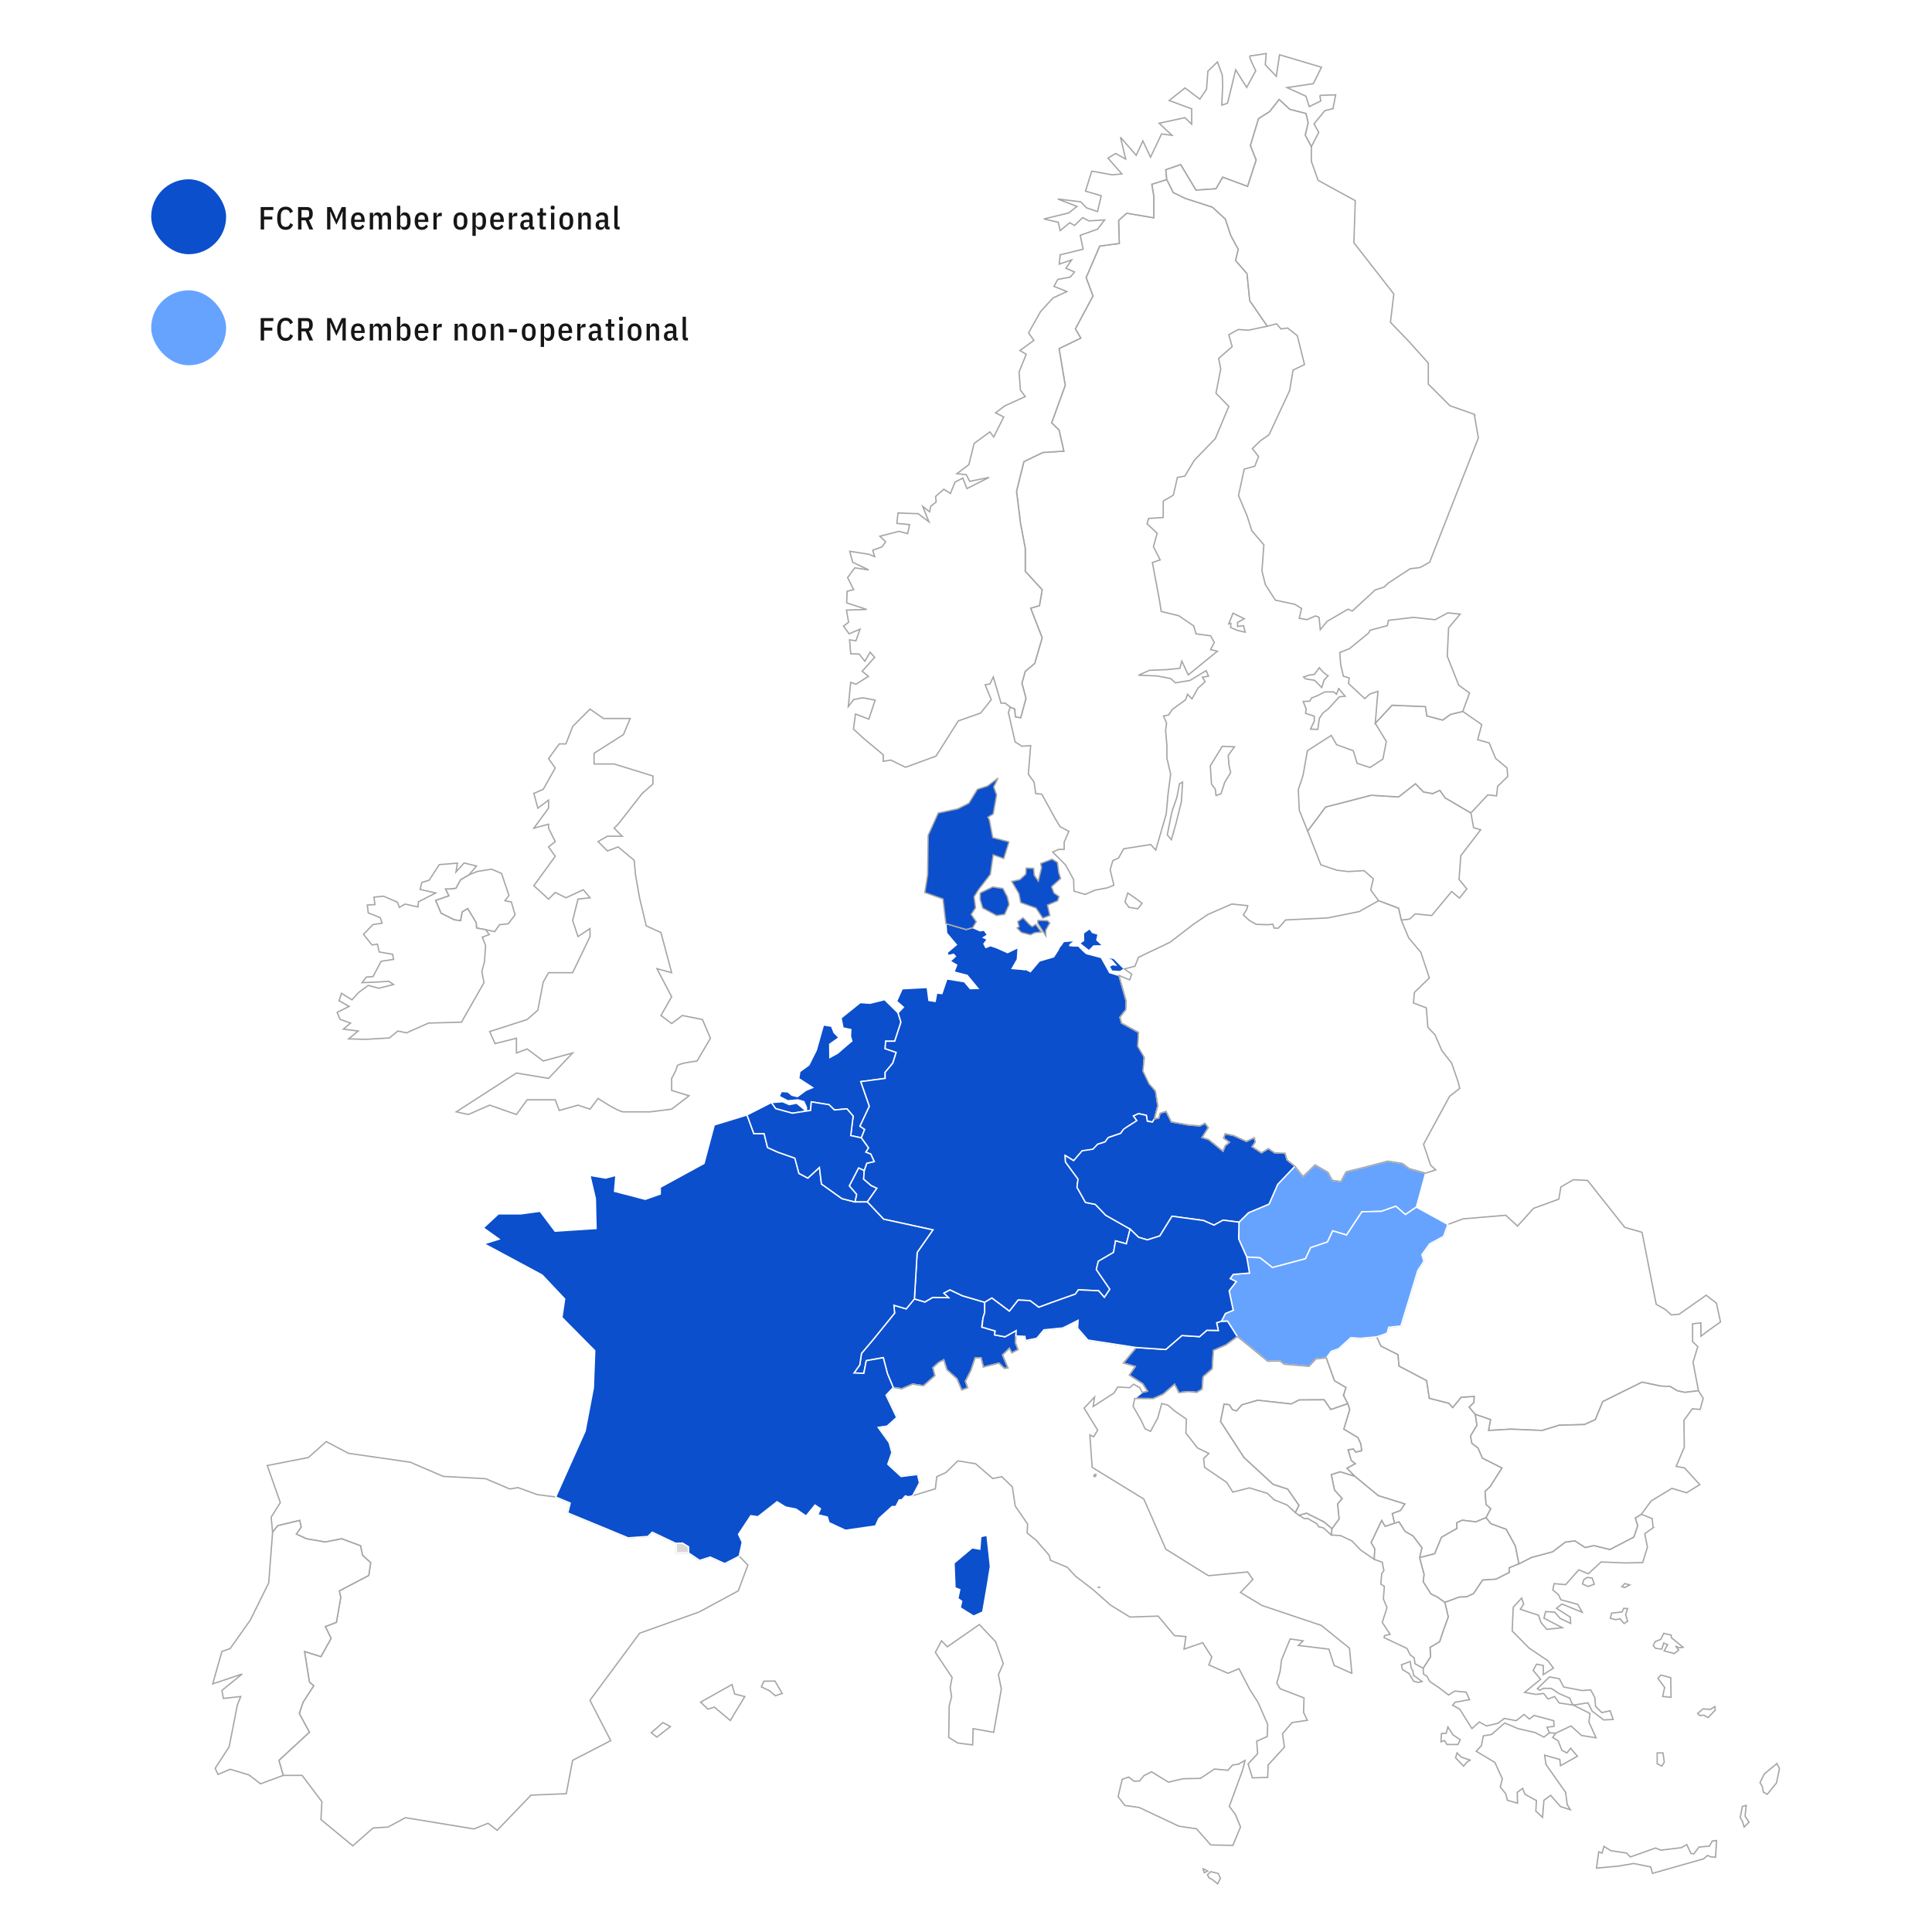 <svg width="1444" height="1444" viewBox="0 0 1444 1444" fill="none" xmlns="http://www.w3.org/2000/svg">
<rect x="0" y="0" width="1444" height="1444" fill="#808080" stroke="none"/>
<g clip-path="url(#clip0_213_1332)">
<rect width="1444" height="1444" fill="white"/>
<path d="M1444 0H0V1444H1444V0Z" fill="white"/>
<path d="M760.99 1008.73L756.196 1011.21L754.448 1007.76L749.343 1012.65L753.416 1022.5L750.631 1022.76L746.611 1018.84L734.958 1021.78L733.211 1014.87H728.881L725.631 1024.46L721.558 1032.35L723.311 1037.24L718.778 1038.95L715.271 1030.59L707.692 1023.74L705.377 1016.36L701.614 1018.32L697.284 1022.24L698.829 1028.17L690.218 1035.75L682.13 1034.51L674.037 1037.97L667.591 1037.04L663.261 1026.62L660.171 1014.71L647.439 1016.98L645.632 1026.42L638.261 1026.16L642.596 1020.18L643.884 1011.52L652.544 1001.31L668.622 981.461L668.109 975.531L677.282 978.263L683.418 970.837L691.249 973.109L697.076 969.703L708.932 969.912L705.377 966.506L709.964 964.03L719.291 968.468L735.99 973.366V980.996L734.702 985.171L733.724 991.769L736.819 992.753L736.974 992.801L743.826 994.764L743.313 997.699L751.144 999.143L759.499 994.502L759.291 998.474L758.981 1003.58L760.99 1008.73Z" fill="#0C4FCC" stroke="white"/>
<path d="M842.893 667.418L849.179 671.749L853.61 675.149L850.472 679.229L843.769 678.143L840.829 674.069L842.893 667.418ZM872.084 134.146L876.927 143.893L885.843 148.224L906.203 154.822L915.841 163.692L919.962 176.017L925.527 186.379L923.517 194.682L932.075 204.531L934.085 224.688V224.672L947.229 243.798L933.106 246.787L925.527 246.273L918.412 250.192L920.94 259.063L910.838 267.88L912.382 275.766L908.828 293.913L918.417 303.762L908.315 327.838L892.647 344.028L885.586 355.834L880.021 356.813L876.98 370.062L869.406 374.494V386.765L858.528 387.487L857.293 391.46L864.867 398.576L862.082 408.628L867.134 418.477L861.307 420.434L866.615 448.686L867.904 457.038L881.048 460.235L892.182 467.817L893.935 473.747L904.813 475.19L907.598 480.141L904.813 485.504L909.865 486.739L888.114 504.421L883.32 494.107L881.823 499.518L871.929 500.497L859.041 501.01L850.948 504.672L864.605 505.186L874.965 507.143L878.519 510.34L889.397 508.586L901.51 501.213L903.263 505.389L898.725 506.164L900.735 509.565L895.427 514.254L890.889 522.349L887.591 518.895L886.094 523.071L876.248 530.187L873.463 534.363L869.646 535.138L871.913 540.549L871.191 545.912L872.169 557.461V566.588L874.954 578.602L872.944 594.071L871.656 608.352L863.82 635.369L860.057 631.193L839.851 634.391L836.034 641.245L831.758 643.202L829.748 650.062L832.533 661.611L827.69 663.568L818.363 665.322L811.045 668.519L802.695 666.044L802.439 657.435L796.356 646.399L786.766 636.807L791.304 634.85H795.378V629.44L798.884 621.344L792.336 617.89L788.781 612.014L778.679 593.611L774.14 593.097L772.852 584.489L768.576 578.613L770.329 557.269L763.781 557.734L758.73 554.536L753.678 532.518L755.068 528.498L758.468 529.84L758.981 535.769L762.899 536.39L766.817 521.852L763.776 510.559L766.299 501.742L773.36 495.813L778.924 476.687L770.318 454.568L776.915 452.611L778.924 440.805L766.299 427.037V409.869L762.744 391.203L759.756 367.127L765.272 345.007L779.448 338.152L795.116 337.174L791.561 321.449L785.996 316.038L796.153 288.042L791.566 260.512L807.752 252.673L803.732 245.765L816.877 221.224L811.772 207.456L811.927 207.097L821.928 183.898L836.569 181.941L836.056 164.719L842.139 159.308L862.344 162.762V146.572L860.848 137.702L872.084 134.146ZM883.875 584.564L882.999 599.155L878.878 615.811L875.478 627.616L872.436 623.954L875.836 606.94L879.599 596.011L881.556 585.751L883.875 584.564ZM913.516 557.803L922.64 558.167L918.001 564.56L918.513 571.513L919.802 577.442L915.317 584.869L912.639 593.22L908.876 594.611L908.363 589.921L905.476 585.954L904.599 572.395L913.516 557.803Z" fill="white" stroke="#A6A6A6"/>
<path d="M584.657 1265.7L579.552 1267.45L575.223 1263.79L569.086 1260.8L570.893 1256.57L579.194 1256.42L584.657 1265.7ZM495.486 1287.46L486.773 1295.04L490.948 1298.34L501.05 1290.45L495.486 1287.46V1287.46ZM549.094 1266.06L547.085 1259.05L523.629 1272.2L529.194 1277.46L533.887 1275.91L545.844 1285.92L556.669 1268.03L549.089 1266.07L549.094 1266.06ZM552.494 1163.1L541.67 1168.66L530.845 1163.76L522.907 1166.24L514.611 1160.62H505.589L505.225 1153.61L487.494 1145.16L484.25 1148.36L469.454 1149.39L424.35 1130.77L426.156 1123.4L415.332 1118.86L401.621 1117.11L387.135 1111.85L381.004 1112.88L362.963 1105.2L331.212 1103.44L306.623 1092.87L260.439 1086.22L243.842 1077.46L230.489 1089.36L199.769 1095.35L209.514 1123.09L202.656 1133.97L203.741 1145.15L207.712 1140.25L224 1136.39L225.079 1141.34L221.471 1146.6L229.051 1150.11L243.12 1152.53L255.388 1150.11L269.457 1155.37L270.9 1162.38L277.036 1168L275.593 1177.48L253.586 1189.03L254.666 1193.93L251.421 1212.54L243.12 1215.69L247.45 1224.5L239.87 1238.16L227.602 1234.3L231.211 1257.14L234.455 1259.93L226.517 1272.2L223.631 1280.65L231.211 1294.68L208.429 1315.71L211.673 1326.95H225.796L240.592 1346.59L239.87 1359.95L263.684 1379.59L278.838 1366.24L290.02 1365.57L303.01 1358.56L354.298 1366.96L364.765 1362.73L371.617 1368L396.874 1341.7L423.264 1340.62L427.952 1315.71L456.454 1300.97L440.942 1270.81L478.103 1220.64L522.533 1204.82L551.762 1189.04L558.978 1169.76L552.483 1163.11L552.494 1163.1Z" fill="white" stroke="#A6A6A6"/>
<path d="M924.853 998.939L916.396 1005.18L906.914 1009.35L906.037 1023.12L899.232 1028.99L898.463 1038.33L894.443 1040.7L888.253 1040.08L881.144 1040.91L877.894 1034.67L869.389 1042.04L861.964 1045.34L848.152 1045.24L853.668 1040.65L857.586 1039.77L854.026 1034.25L844.031 1027.81L848.462 1021.36L839.546 1018.79L849.184 1007.14L871.297 1008.63L883.41 998.164L896.554 999.041L902.017 994.245L910.575 994.4L909.335 988.625L912.895 987.492L917.535 987.39L924.853 998.939Z" fill="#0C4FCC" stroke="white"/>
<path d="M1065.52 876.846L1058.61 902.216L1050.42 907.782L1043.25 901.542L1032.53 905.36L1017.89 905.718L1006.44 923.095L996.085 919.951L992.167 928.303L979.643 932.479L975.725 940.782L951.034 947.38L941.76 940.109L931.812 939.489L925.777 925.983L926.039 913.455L933.149 906.392L948.511 899.944L954.952 885.203L967.84 871.643L973.923 879.321L982.893 870.611L992.53 876.177L995.727 882.107L1002.17 883.139L1006.09 875.819L1020.05 872.365L1037.17 867.826L1048.25 869.579L1053.25 873.392L1065.52 876.846Z" fill="#66A3FF" stroke="white"/>
<path fill-rule="evenodd" clip-rule="evenodd" d="M1030.1 1117.88L1012.43 1103.29L1006.65 1097.31L1012.94 1093.96L1009.9 1091.64L1007.53 1083.55L1011.55 1082.93L1013.3 1085.25L1017.73 1084.27L1017.01 1079.11L1014.85 1074.47L1004.33 1068.18L1008.76 1053.43L1007.32 1049.16L1004.13 1042.92L1005.93 1037.04L997.325 1031.99L991.242 1014.97L995.005 1009.97L1000.41 1008.11L1009.64 999.763L1016.86 1000.28L1028.97 999.143L1032.17 1006.05L1044.9 1012.45L1045.67 1021.01L1066.29 1031.83L1068.3 1045.08L1082.94 1048.79L1085.72 1051.99L1092.06 1044.36L1101.91 1043.64L1101.65 1048.28L1098.09 1051.73L1102.68 1057.14L1103.92 1065.24L1099.12 1073.33L1100.15 1078.75L1104.69 1082.2L1107.99 1089.78L1122.63 1097.15L1113.76 1111.18L1110 1114.63L1110.72 1124.43L1114.28 1127.63L1110.72 1134.28L1103.14 1137.47L1092.78 1136.24L1088.76 1138.2L1089.02 1142.37L1084.38 1145L1077.37 1149.02L1072.32 1161.29L1060.98 1164.24L1062.73 1156.86L1056.14 1148.04L1050.11 1144.59L1045.57 1137.47L1042.27 1138.56L1040.57 1131.23L1046.71 1128.91L1049.9 1124.07L1030.1 1117.88Z" fill="white" stroke="#A6A6A6"/>
<path d="M1285.92 988.059L1277.36 994.09L1271.33 998.683L1271.23 988.727L1265.05 989.449V1002.7L1268.96 1006.52L1265.41 1018.06L1269.43 1039.46L1259.32 1040.7L1253.55 1039.46L1248.24 1036.27L1241.39 1036.01L1227.26 1033.07L1197.94 1047.56L1192.37 1061.06L1184.27 1064.73L1165.31 1065.24L1152.68 1069.16L1129.43 1068.18L1112.52 1069.16L1114.02 1061.06L1102.68 1057.14L1098.09 1051.73L1101.65 1048.28L1101.91 1043.64L1092.06 1044.36L1085.72 1051.99L1082.94 1048.79L1068.3 1045.08L1066.29 1031.83L1045.67 1021.01L1044.9 1012.45L1032.17 1006.05L1028.97 999.143L1036.7 996.464L1037.94 992.031L1047.06 991.048L1059.69 949.546L1064.23 942.686L1062.73 937.74L1068.56 929.645L1078.92 924.026L1082.17 915.155L1093.56 910.98L1125.41 908.301L1134.23 916.391L1146.14 903.141L1165.1 896.233L1166.6 887.16L1175.92 881.743L1186.55 882.262L1214.38 917.374L1227.26 921.031L1237.88 974.858L1244.84 978.83L1249.12 982.797L1254.99 982.284L1275.2 968.056L1282.88 973.986L1285.92 988.059Z" fill="white" stroke="#A6A6A6"/>
<path d="M275.593 1177.48L253.586 1189.03L254.666 1193.93L251.421 1212.54L243.12 1215.69L247.45 1224.5L239.875 1238.17L227.608 1234.3L231.216 1257.14L234.461 1259.93L226.523 1272.2L223.636 1280.65L231.216 1294.68L208.434 1315.71L211.679 1326.95L194.723 1333.24L186.064 1326.59L171.989 1322.36L162.972 1326.23L160.807 1321.69L171.268 1305.56L177.404 1274.31L179.927 1268.02L166.938 1269.41L165.858 1263.43L181.012 1251.16L159 1258.54L165.858 1234.3L171.989 1232.19L187.143 1210.79L200.854 1183.05L203.741 1145.16L207.712 1140.26L224 1136.39L225.079 1141.34L221.471 1146.6L229.051 1150.11L243.12 1152.53L255.388 1150.11L269.462 1155.36L270.905 1162.38L277.036 1168L275.593 1177.48Z" fill="white" stroke="#A6A6A6"/>
<path d="M986.448 71.3L987.169 75.476L978.563 79.652L976.035 71.867L961.913 65.472L981.605 62.531L987.688 50.261L956.348 40.93L953.927 57.067L945.679 48.352L946.4 40C946.4 40 935.677 41.754 934.288 41.754C932.898 41.754 938.564 52.891 938.564 52.891L931.759 65.371L923.565 52.169L917.482 77.176L913.152 78.566L913.874 63.665L913.51 55.981L909.956 46.288L902.793 53.196L901.761 66.755L896.763 74.075L885.682 65.723L873.88 75.107L890.685 81.347V92.842L885.688 87.945L866.359 92.12L875.996 101.146L868.16 100.114L859.912 117.491L854.193 105.322L849.195 116.095L837.44 102.536L841.358 118.881L833.832 114.705L828.112 118.159L838.472 129.965L831.357 130.687L815.995 127.901L811.301 142.851L823.104 146.305L820.271 158.11L812.023 155.325L807.747 150.839L790.583 148.727L804.914 154.293L798.831 159.137L780.223 163.676L790.946 166.098L792.389 172.338L799.552 166.462L803.107 168.526L809.19 162.65L813.83 165.072L825.632 164.403L820.271 171.312L807.383 175.851L809.548 186.266L792.384 190.442L791.662 197.404L800.942 194.26L796.666 200.5L803.107 203.285L799.91 207.103L790.583 208.857L787.75 214.064L797.387 217.882L787.028 222.726L777.748 232.832L768.779 248.813L772.745 254.379L762.332 262.009L767.02 264.795L761.659 277.996L762.69 291.555L766.299 296.399L750.936 303.361L744.131 308.569L750.214 311.664L742.688 326.614L739.855 322.796L728.052 331.458L724.134 347.285L715.165 354.038L722.124 354.759L724.802 359.759L739.288 356.818L722.691 365.17L719.65 357.331L713.775 360.32L710.375 368.827L705.377 365.683L699.294 371.046L699.658 375.222L695.686 378.366L694.81 382.541L689.657 378.521L694.296 390.016L686.257 383.932L671.204 383.418L670.328 391.203L679.81 392.08L678.367 398.833L671.926 397.133L657.649 400.795L661.925 404.918L659.247 408.735L652.287 411.211L653.73 416.055L649.609 414.301L635.123 412.034L637.288 420.231L649.246 425.952L638.886 424.407L633.525 431.678L638.01 440.704L633.167 441.939L632.803 450.6L647.802 455.498L632.648 456.011L634.247 465.037L630.483 467.978L634.605 473.699L642.799 470.245L639.758 478.906L634.963 478.238L635.839 488.654L642.078 488.809L646.407 494.22L650.325 487.467L653.725 491.284L644.397 501.7L649.085 505.517L639.758 511.393L635.839 510.003L634.033 528.102L638.004 522.894L644.756 521.504L654.083 523.258L649.39 537.486L639.389 533.668L637.892 544.96L645.472 551.868L660.161 564.139V569.037L665.725 568.059L676.806 573.469L699.588 565.118L716.239 538.822L732.938 532.946L740.876 522.996L736.338 511.81L739.892 511.19L742.415 505.929L748.188 525.573L751.23 525.471L755.047 528.514L758.446 529.856L758.959 535.785L762.878 536.406L766.796 521.868L763.754 510.575L766.277 501.758L773.338 495.829L778.903 476.703L770.297 454.584L776.893 452.627L778.903 440.821L766.277 427.053V409.885L762.723 391.219L759.734 367.143L765.251 345.023L779.427 338.168L795.094 337.19L791.539 321.465L785.975 316.054L796.131 288.058L791.545 260.528L807.731 252.689L803.711 245.781L816.855 221.24L811.75 207.472L811.905 207.114L821.906 183.914L836.547 181.957L836.034 164.735L842.117 159.324L862.323 162.778V146.588L860.826 137.718L872.062 134.162L871.341 126.89L882.421 123.073L893.866 142.15L908.865 141.118L913.863 132.456L932.47 139.365L938.911 119.565L934.582 108.792L940.665 88.682L948.913 83.475L956.075 74.401L963.912 81.721L976.078 84.865L977.676 91.773L975.511 101.001L980.097 109.717L985.662 98.889L982.107 92.548L990.2 82.699L996.283 81.202L998.293 70.888L986.437 71.3H986.448Z" fill="white" stroke="#A6A6A6"/>
<path d="M1127.99 1171.81L1128.14 1175.27L1118.15 1180.32L1108.15 1180.99L1101.34 1191.1L1096.13 1193.52L1090.77 1193.67L1079.9 1197.7L1074.02 1193.52L1069.54 1191.4L1063.66 1182.23L1064.33 1176.66L1060.98 1164.23L1072.32 1161.29L1077.37 1149.02L1084.38 1145L1089.02 1142.37L1088.76 1138.2L1092.78 1136.24L1103.14 1137.47L1110.72 1134.28L1114.38 1138.82L1125.82 1142.99L1132.63 1155.47L1135.31 1168.82L1127.99 1171.81Z" fill="white" stroke="#A6A6A6"/>
<path fill-rule="evenodd" clip-rule="evenodd" d="M377.391 673.192L380.379 669.273L374.862 652.826L367.491 649.629L356.875 651.329L350.589 653.805L344.249 657.467L340.743 663.862L336.156 664.375H332.912L335.44 669.53L325.546 672.93L329.619 682.522L339.465 687.473L344.26 688.195L345.548 681.544L349.568 679.122L355.908 689.639L356.164 693.612L362.969 694.847L369.773 696.29L373.328 691.136L379.924 690.414L384.976 683.763L382.191 674.171L377.391 673.192Z" fill="white" stroke="#A6A6A6"/>
<path d="M661.561 783.785L669.809 786.571L667.286 794.564L661.567 801.472V806.011L643.371 808.434L649.764 826.837L642.756 841.739L646.263 844.161L643.74 850.449L635.856 848.748L637.662 834.157L633.023 828.746L623.695 829.623L619.622 825.656L606.376 823.544L605.863 829.986L602.666 830.452L602.768 827.719L600.811 823.335L596.327 822.047L588.8 822.768L582.359 819.416L584.011 815.753L588.907 816.112L591.847 818.587L596.022 819.619L602.308 814.978L607.359 812.866L597 806.113L597.775 800.959L604.58 796.008L610.144 784.87L615.452 766.05L621.535 767.028L623.39 771.824L627.1 775.535L620.14 780.432L620.242 790.383L626.068 787.185L633.129 781.047L636.684 778.107L635.652 774.551L635.909 769.498L630.083 768.263L628.586 760.89L642.965 749.341L650.336 749.854L661.161 747.122L671.21 757.019L673.375 763.98L668.735 778.208H661.93L661.567 783.774L661.561 783.785ZM595.482 824.517L589.917 825.597L584.968 823.431L576.517 824.052L579.713 828.591L592.237 832.045L602.65 830.446L595.487 824.517H595.482Z" fill="#0C4FCC" stroke="white"/>
<path fill-rule="evenodd" clip-rule="evenodd" d="M1046.71 1128.91L1040.57 1131.23L1042.27 1138.56L1035.21 1140.88L1032.69 1136.5L1024.85 1152.94L1027.58 1157.58L1027.12 1165.47L1017.01 1158.56L1010.42 1151.7L1002.07 1147.79L994.952 1147.22L995.519 1142.47L1000.83 1135.26L999.693 1124.07L1003.1 1120L997.427 1113.76L995.006 1102.11L1001.7 1099.99L1012.43 1103.29L1030.1 1117.88L1049.9 1124.07L1046.71 1128.91Z" fill="white" stroke="#A6A6A6"/>
<path d="M655.43 888.09L648.214 898.345H638.988L640.223 892.678L634.76 886.336L641.719 872.878L645.942 874.787L645.477 881.284L651.047 886.08L655.43 888.09Z" fill="#0C4FCC" stroke="white"/>
<path d="M1090.52 657.259L1096.34 664.375L1090.77 671.235L1084.95 666.338L1070.05 684.276L1057.79 683.041L1053.51 686.96L1047.32 687.682L1045.31 678.865L1030.37 673.192L1024.49 665.151L1026.45 656.799L1019.49 650.714L1007.68 651.436L999.127 650.404L987.223 646.383L977.323 621.12L990.724 603.176L1024.85 594.359L1045.31 595.6L1057.94 585.751L1063.97 591.884L1070.82 593.124L1076.14 590.649L1080.16 596.322L1099.38 607.609L1101.39 618.698L1106.7 620.141L1091.8 639.577L1090.52 657.259Z" fill="white" stroke="#A6A6A6"/>
<path d="M1126.91 580.335L1119.33 587.708L1118.56 594.824L1112.01 594.103L1099.38 607.609L1080.16 596.322L1076.14 590.649L1070.82 593.124L1063.97 591.884L1057.94 585.751L1045.31 595.6L1024.85 594.359L990.724 603.176L977.323 621.12L971.085 605.55L970.363 590.285L973.923 579.511L977.168 561.108L995.005 549.66L998.972 556.568L1011.45 561.108L1014.33 570.491L1023.97 573.635L1033.61 567.342L1036.14 554.146L1027.89 540.587L1040.41 527.075L1065.41 528.107L1066.49 535.069L1078.3 538.159L1084.02 533.983L1093.3 531.716L1107.47 541.565L1104.44 552.858L1113.04 555.28L1117.84 566.829L1126.39 573.993L1126.91 580.335Z" fill="white" stroke="#A6A6A6"/>
<path d="M925.366 1318.6L930.573 1315.81L928.766 1322.93L918.818 1350.05L923.356 1356.18L927.173 1365.51L921.453 1379.28L904.909 1378.92L894.294 1366.86L881.048 1364.9L851.461 1350.93L840.738 1349.43L835.687 1342.83L838.728 1329.89L843.625 1328.19L847.543 1331.29L851.718 1331.13L855.016 1327.11L860.687 1324.28L873.313 1332.01L884.346 1329.43L897.234 1329.18L907.7 1322.17L917.802 1323.15L921.202 1319.23L925.377 1318.61L925.366 1318.6ZM1010.36 1250.64L997.165 1244.77L993.247 1232.6L970.364 1229.81L973.918 1226.36L964.281 1224.97L957.839 1240.59L956.76 1249.25L954.285 1257.97L956.76 1262.15L974.645 1269.05L974.282 1279.83L977.168 1285.76L965.724 1287.46L958.561 1295.81L960.004 1305.86L947.838 1319.11L947.48 1328.44L936.036 1328.8L932.839 1318.38L939.954 1310.75L939.286 1301.37L947.122 1297.92L947.485 1288.84L940.323 1272.55L933.93 1262.44L926.045 1247.18L917.851 1250.64L903.52 1244.4L905.685 1238.47L898.88 1227.74L884.961 1232.59L886.35 1223.2L877.792 1222.48L865.626 1207.89L844.544 1208.61L829.903 1199.59L817.379 1188.45L803.823 1178.03L797.74 1171.44L785.216 1166.23L784.131 1162.41L774.493 1151.27L767.688 1145.71L768.052 1139.11L758.772 1125.6L756.661 1111.32L748.776 1103.69L741.972 1105.08L729.138 1094L715.892 1091.89L706.976 1100.6L700.171 1103.7L699.091 1112.72L682.13 1117.93L687.235 1108.29L685.739 1102.05L673.471 1103.55L663.523 1094.37L666.565 1085.71L664.555 1078.24L656.36 1066.84L663.01 1065.86L670.173 1059.42L662.235 1042.77L667.596 1037.09V1037.04L674.037 1037.97L682.13 1034.52L690.223 1035.75L698.829 1028.17L697.284 1022.24L701.614 1018.32L705.377 1016.36L707.697 1023.74L715.277 1030.59L718.784 1038.94L723.322 1037.24L721.569 1032.35L725.642 1024.46L728.886 1014.87H733.216L734.969 1021.78L746.617 1018.83L750.637 1022.75L753.422 1022.5L749.348 1012.65L754.453 1007.75L756.207 1011.2L761.001 1008.73L758.992 1003.57L759.302 998.469L766.053 998.827L766.518 1001.92L774.921 1000.22L780.229 993.935L794.351 992.545L805.796 986.823L805.432 992.7L813.113 1001.57L849.195 1007.14L839.557 1018.79L848.473 1021.36L844.042 1027.81L854.043 1034.25L857.598 1039.77L853.679 1040.64L851.873 1037.19L847.233 1034.56L844.4 1037.19L835.43 1036.68L832.597 1041.16L817.032 1051.27L818.111 1044.15L810.275 1052.45L820.431 1068.95L817.39 1073.85L814.557 1072.46L816.31 1096.74L854.92 1120.41L871.362 1157.89L903.167 1177.69L932.497 1174.9L936.415 1180.47L927.135 1190.21L943.22 1199.96L987.549 1214.86L1008.63 1231.88L1010.38 1250.64H1010.36ZM819.073 1101.92L818.25 1102.06L817.443 1102.98L818.181 1103.74L819.079 1103.01V1101.92L819.073 1101.92ZM821.81 1186.26L821.046 1186.23L820.934 1186.34L821.752 1186.54L821.81 1186.26ZM744.131 1227.03L731.965 1214.19L708.05 1230.85L703.72 1226.36L699.081 1235.02L711.605 1253.79L710.161 1261.42L711.247 1268.02L709.44 1274.98L709.076 1298.59L715.881 1302.76L726.962 1304.15L727.326 1291.99L742.688 1294.77L748.408 1262.44L746.243 1251.67L749.851 1243.37L744.131 1227.03ZM912.174 1403.93L910.062 1408L906.144 1404.8L903.723 1403.57L902.435 1401.25L904.958 1398.93L910.474 1400.22L912.174 1403.93ZM898.976 1396.45L900.061 1399.7L902.638 1398.47L898.976 1396.46V1396.45Z" fill="white" stroke="#A6A6A6"/>
<path fill-rule="evenodd" clip-rule="evenodd" d="M360.489 700.418L362.964 706.807L362.087 718.822L360.13 726.093L361.729 734.445L344.923 763.986L320.286 764.66L303.844 771.979L297.397 770.589L290.956 775.792L273.07 776.824L260.594 776.465L267.709 770.589L256.628 769.194L261.989 764.66L254.153 761.874L251.988 756.666L260.958 752.18L253.432 748.004L255.233 742.438L263.069 747.283L268.067 741.765L275.235 736.509L283.12 738.621L294.153 735.835L290.593 733.413L280.955 734.081L270.596 734.445L273.792 730.269L278.79 729.906L284.873 718.464L294.153 717.068L293.479 713.256L283.43 711.502L282.04 705.626L278.068 706.294L271.675 698.301L278.79 691.034L285.595 690.003L284.151 685.827L275.235 682.319L274.514 676.443L280.233 676.08L279.512 670.514L286.68 669.84L297.039 674.326L298.482 678.192L302.759 675.721L312.396 677.833L312.76 674.016L325.648 667.418L313.995 664.787L315.283 659.579L320.799 657.831L328.326 646.229L341.881 645.143L340.802 651.746L346.879 644.988L356.159 647.26L350.594 653.805L344.255 657.467L340.748 663.862L336.162 664.375H332.912L335.44 669.535L325.541 672.936L329.614 682.522L339.46 687.474L344.255 688.195L345.543 681.544L349.563 679.122L355.902 689.639L356.159 693.612L362.964 694.847L365.642 698.509L360.489 700.418Z" fill="white" stroke="#A6A6A6"/>
<path d="M1082.17 915.155L1078.92 924.026L1068.56 929.645L1062.73 937.74L1064.23 942.686L1059.69 949.546L1047.06 991.048L1037.94 992.031L1036.7 996.464L1028.97 999.143L1016.86 1000.28L1009.64 999.763L1000.42 1008.11L995.006 1009.97L991.243 1014.97L983.561 1015.64L978.408 1021.21L959.801 1019.66L956.76 1017.24L947.48 1017.4L924.853 998.939L917.535 987.39L912.896 987.492L915.884 981.717L921.71 979.295L918.669 964.757L923.976 957.898L919.438 955.679L921.71 952.481L933.871 951.503L931.813 939.489L941.76 940.109L951.035 947.38L975.725 940.782L979.643 932.479L992.167 928.303L996.086 919.951L1006.44 923.095L1017.89 905.718L1032.53 905.36L1043.25 901.542L1050.42 907.782L1058.61 902.216L1082.17 915.155Z" fill="#66A3FF" stroke="white"/>
<path d="M1307.21 1361.91L1303.6 1365.57L1302.37 1361.39L1300.67 1358.45L1302.27 1350.2L1305.15 1349.38L1304.28 1357.37L1307.22 1361.91L1307.21 1361.91ZM1328.09 1318.13C1328.09 1318.13 1319.12 1325.35 1318.6 1325.97L1315.46 1332.36L1317.11 1335.1L1317.99 1339.48L1320.88 1341.08L1327.73 1332.63L1330 1321.8L1328.09 1318.14L1328.09 1318.13ZM1214.43 1183.56L1212.21 1185.88L1214.43 1186.55L1218.04 1184.6L1214.43 1183.56ZM1191.6 1184.03L1186.96 1185.73L1182.78 1183.87L1183.76 1180.68L1186.29 1178.98L1190 1179.44L1191.6 1184.03ZM1215 1206.72L1216.5 1211.77L1213.87 1213.47L1210.83 1209.91L1207.53 1210.53L1203.61 1209.55L1204.49 1205.74L1212.32 1204.76L1213.61 1202.08L1216.5 1202.29L1215 1206.72V1206.72ZM1254.95 1231.57L1252.32 1230.22L1254.69 1233.21L1251.44 1235.89L1243.76 1233.88L1246.44 1229.29L1243.5 1228.01L1242.05 1232.59L1237.41 1231.97L1235.61 1229.81C1235.71 1229.4 1237.26 1226.87 1237.26 1226.87L1241.28 1225.27L1243.5 1220.78L1248.96 1222.07L1249.32 1224.13L1257.98 1231.2L1254.94 1231.56L1254.95 1231.57ZM1281.96 1278.23L1276.65 1283.75L1273.61 1281.99L1270.21 1282.15L1268.82 1280.65L1272.89 1277.25L1278.41 1277.61L1281.7 1275.5L1281.96 1278.23H1281.96ZM1242.68 1267.91L1244.17 1261.26L1239.12 1254.35L1241.39 1251.93L1248.71 1253.89L1248.96 1268.64L1242.68 1267.91ZM1243.91 1317L1242.16 1319.99L1238.6 1318.23V1310.14H1242.93L1243.91 1316.99V1317ZM1098.76 1315.55L1096.24 1317.15L1093.92 1320.09L1087.89 1313.81L1089.03 1310.14L1092.32 1313.34L1098.76 1315.56V1315.55ZM1056.55 1252.19L1055.93 1248.84L1054.64 1246.26L1054.02 1241.83L1047.43 1244.3L1048.2 1247.86L1053.15 1250.8L1056.55 1256.57L1060.32 1257.45L1062.84 1256.73L1056.56 1252.19H1056.55ZM1085.98 1296.63L1082.17 1290.76L1080.93 1295.5L1077.38 1295.65L1077.01 1301.79L1079.64 1300.91L1081.45 1303.86H1089.65L1091.4 1300.3L1085.99 1296.64L1085.98 1296.63ZM1203.4 1278.64L1197.22 1280.03L1192.58 1275.34L1191.96 1268.74L1188.91 1263.06L1182.47 1263.53L1168.71 1260.9L1165.51 1254.71L1158.14 1253.32L1149.07 1262.14L1150.82 1263.33L1153.71 1261.88L1159.48 1261.94L1165.41 1265.86L1173.35 1269.26L1174.54 1272.45L1175.93 1274.41L1186.85 1272.71L1189.99 1278.95L1198.65 1285.5L1205.71 1285.14L1203.4 1278.65L1203.4 1278.64ZM1279.79 1375.98L1277.68 1379.8L1269.84 1380.52L1266.03 1385.58L1263.92 1385.42L1260.72 1378.67L1256.54 1380.99L1241.39 1382.84L1237.37 1381.24L1218.55 1387.9L1215.61 1384.96L1203.86 1383.2L1198.81 1380L1197.42 1385.06L1194.89 1384.08L1193.24 1396.25L1209.68 1394.75L1221.07 1392.79L1233.8 1395.37L1235.09 1400.17L1273.24 1389.34L1276.28 1386.76L1278.39 1387.74L1282.21 1388.15L1282.98 1375.63L1279.79 1375.98H1279.79ZM1170.16 1339.64L1155.47 1318.76L1154.49 1311.85L1165.83 1315.05L1166.34 1319.74L1178.97 1312.62L1173.92 1306.69L1171.13 1310.15L1167.37 1308.19L1164.58 1301.07L1160.51 1298.6L1162.78 1295.4L1157.98 1295.15L1153.96 1298.34L1147.36 1294.94L1134.48 1291.95L1124.63 1287.78L1114.78 1296.39L1108.7 1297.36L1107.2 1304.74L1103.39 1308.91L1117.31 1317.27L1122.87 1329.54L1121.33 1335.67L1125.4 1340.63L1126.64 1345.52L1134.21 1347.74L1134 1339.65L1138.02 1336.66L1139.77 1341.09L1148.38 1345.78L1147.87 1353.62L1152.92 1358.31L1153.95 1345.53L1159 1341.87L1166.32 1350.22L1173.64 1352.64L1171.37 1348.72L1170.14 1339.65L1170.16 1339.64ZM1235.57 1141.86L1234.85 1135L1226.75 1131.81L1222.22 1134.54L1223.97 1140.42L1221.18 1148.77L1203.25 1158.1L1191.34 1155.16L1184.79 1156.6L1177.06 1151.6L1169.9 1152.58L1160.41 1159.8L1144.75 1163.97L1135.31 1168.82L1127.99 1171.81L1128.15 1175.26L1118.15 1180.31L1108.15 1180.98L1101.34 1191.09L1096.13 1193.51L1090.77 1193.66L1079.9 1197.68L1082.42 1208.46L1078.66 1218.87L1075.98 1227.02L1068.81 1231.2L1069.18 1238.31L1063.66 1246.82L1063.97 1251.25L1066.39 1252.75L1068.71 1256.83L1075.36 1261.26L1082.68 1266.88L1087.27 1263.94L1095.82 1264.71L1098.35 1270.33L1087.48 1272.29L1085.72 1274.51L1091.03 1277.45L1100.15 1291.94L1105.67 1287.04L1110.98 1289.98L1119.58 1288.02L1124.38 1284.36L1133.25 1286.06L1139.07 1281.42L1143.09 1284.82L1146.65 1282.14L1161.29 1286.06L1161.55 1290.24L1156.24 1290.96L1157.99 1295.13L1162.79 1295.39L1174.18 1289.98L1182.01 1297.1L1192.89 1298.85L1187.58 1287.05L1188.36 1280.65L1175.94 1274.41L1165.32 1272.81L1161.92 1268.02L1157.02 1269.87L1153.73 1265.7L1147.9 1266.42L1139.55 1264.92L1151.45 1255.12L1145.89 1248.47L1148.42 1243.83L1153.47 1244.81V1251.67L1161.05 1246.77L1157.03 1241.36L1142.85 1231.77L1130.23 1218.99L1131 1201.3L1137.29 1194.44L1138.83 1198.88L1136.31 1202.8L1149.91 1207.23L1151.72 1212.64L1156 1217.79L1167.65 1216.56L1153.99 1209.44L1155.22 1204.49L1162.08 1205L1166.1 1209.65L1173.94 1213.36L1173.68 1208.67L1163.32 1202.07L1167.39 1198.87L1182.55 1205.01L1179.25 1199.13L1166.62 1195.68L1164.87 1191.97L1160.54 1188.31L1161.57 1183.62L1170.18 1184.39L1180.03 1173.31L1187.09 1176.25L1196.68 1167.43L1214.41 1168.15L1227.76 1167.9L1231.31 1156.4L1229.3 1146.3L1235.59 1141.86L1235.57 1141.86Z" fill="white" stroke="#A6A6A6"/>
<path d="M706.992 690.302L722.146 694.686L726.989 693.296L732.553 695.718L735.541 695.205L738.07 698.814L735.028 700.723L737.915 702.113L735.392 705.412L736.835 708.198L740.235 706.807L744.511 708.198L753.069 712.015L760.953 708.198L760.387 717.068L756.469 723.874L764.508 724.543L765.539 724.866C766.196 724.647 766.646 724.497 766.646 724.497C766.646 724.497 766.653 724.5 766.666 724.507L766.822 724.585C766.9 724.624 767.004 724.676 767.134 724.741L767.602 724.975C767.784 725.066 767.992 725.17 768.226 725.287L768.796 725.572C769.185 725.766 769.628 725.988 770.123 726.235L776.824 718.303L787.407 715.2C787.495 715.124 787.582 715.048 787.667 714.972L791.073 709.642C791.109 708.947 791.856 707.778 793.316 706.134L794.864 703.712L803.625 702.99L799.794 706.014L799.56 706.715L802.523 707.039L806 707L810.313 711.314L812.023 712.737L823.104 715.678L829.39 726.97L836.35 729.082L841.711 748.159L841.503 754.602L837.071 760.323L838.306 764.654L850.985 771.616L850.893 772.935L851 773L850.683 781.888L854.783 788.037L854.782 789.582L855.262 790.383L854.782 794.84L854.783 800.335L859.907 809.559L862.676 814.407L863.611 815.443L863.659 815.422L863.813 816.396L864.006 816.733L864.327 819.632L865.413 826.458L862.836 836.205L862.17 837.32L862 838L861.765 838L861.393 838.627L857.576 838.007L856.801 833.574L850.975 832.339L847.212 834.093L849.735 837.547L849.683 837.579L850 838L845.663 840.168L842.647 842.11L839.057 845.059L837.622 847.086L828.964 850.035L827.078 851.921L825.974 853.48L820.41 855.234L819.61 856.072C818.989 857.516 818.119 858.492 817 859C815.712 859.585 813.295 859.915 809.747 859.989L808.898 860.117L803 867L802.931 866.967L802.471 867.505L796.892 864.056L796.136 863.691L796.388 868.483L805.769 881.268L804.994 887.406L811.333 898.698L818.651 900.142L826.488 908.29L844.683 918.604L841.898 929.64L833.805 927.421L832.309 936.029L820.918 942.681L819.421 948.819L829.524 963.565L825.451 969.698L821.174 964.747L806.02 964.025L803.754 967.222L785.045 973.874L776.439 977.071L769.891 972.12L761.023 971.655L754.475 980.006L741.33 970.158L736.022 973.355L719.324 968.457L709.996 964.025L705.41 966.501L708.964 969.901L697.108 969.693L691.282 973.093L683.445 970.826L685.509 936.077L697.263 919.219L660.46 911.226L648.246 898.334L655.462 888.074L651.079 886.064L645.515 881.268L645.98 874.771L647.835 869.408L653.399 868.173L650.871 862.607L647.108 861.062L649.117 857.918L643.756 850.443L646.279 844.156L642.772 841.733L649.78 826.832L643.387 808.428L661.583 806.006V801.467L667.302 794.559L669.825 786.565L661.578 783.78L661.941 778.214H668.746L673.385 763.986L671.221 757.024L675.24 752.795L670.135 748.363L674.31 739.033L693.019 738.054L694.307 747.748L698.947 748.47L700.08 742.23L703.998 742.588L707.708 731.659L720.799 733.771L725.129 738.926L730.955 738.771L722.862 728.975L713.069 726.446L715.026 721.238L710.183 718.453L714.101 714.79L712.711 713.245L708.435 714.277L708.072 711.855L714.823 706.134L707.505 697.419L706.992 690.302ZM824.745 715.528L832.373 716.196L840.362 724.188L837.12 726.195L830.935 725.783L829.027 722.228L831.705 720.992L833.87 721.303L830.775 717.64L824.745 715.528ZM814.439 694.077L816.502 696.964L820.731 698.199L819.8 702.584L824.44 706.92L817.481 707.021L813.926 710.577L806.865 705.059L809.853 703.049L809.751 697.429L814.439 694.077Z" fill="#0C4FCC" stroke="white"/>
<path d="M685.739 1102.05L687.235 1108.29L682.13 1117.93L678.934 1118.71L676.667 1118.04L674.091 1120.93L672.081 1121.08L669.66 1125.88L666.72 1126.03L656.873 1134.95L654.345 1140.52L631.873 1143.76L619.606 1138.04L618.317 1133.81L611.203 1132.11L613.213 1127.63L609.139 1124.89L602.49 1133.09L594.862 1127.88L587.181 1126.39L580.787 1122.42L566.51 1133.6L561.149 1132.83L551.976 1146.75L554.761 1152.68L552.494 1163.1L541.67 1168.66L530.846 1163.76L522.908 1166.24L514.612 1160.62V1156.19L510.074 1153.35L505.231 1153.61L487.5 1145.16L484.255 1148.36L469.459 1149.39L424.355 1130.77L426.162 1123.4L415.337 1118.86L437.35 1069.57L443.486 1037.3L444.518 1009.51L419.983 984.712L422.046 970.842L405.192 952.952L361.793 929.645L373.029 926.138L361.274 917.732L372.51 907.263H389.364L403.642 905.307L414.878 920.208L445.496 918.198L444.983 895.875L440.91 878.498L452.664 880.508L460.346 878.498L459.314 890.41L482.304 896.393L493.492 892.426V887.427L526.174 869.59L533.855 840.819L558.337 833.344L563.442 847.267H571.123L573.7 857.683L581.327 861.137L594.108 865.623L597.15 877.017L603.799 880.524L612.459 872.584L614.004 884.957L629.313 895.885L639.004 898.361H648.23L660.444 911.252L697.247 919.246L685.493 936.104L683.429 970.853L677.293 978.279L668.12 975.547L668.633 981.477L652.549 1001.32L643.89 1011.53L642.601 1020.19L638.272 1026.18L645.643 1026.43L647.45 1017L660.182 1014.73L663.277 1026.64L667.607 1037.05V1037.1L662.246 1042.78L670.183 1059.43L663.021 1065.88L656.371 1066.85L664.565 1078.25L666.575 1085.72L663.534 1094.38L673.482 1103.56L685.749 1102.06L685.739 1102.05ZM737.695 1147.47L733.056 1148.5L732.334 1157.89L726.615 1156.86L713.059 1168.3L713.78 1186.71L717.335 1188.1L715.892 1194.7L718.778 1196.81L717.698 1201.65L727.7 1207.89L734.504 1204.8L737.701 1186.39L740.229 1170.76L737.701 1147.46L737.695 1147.47Z" fill="#0C4FCC" stroke="white"/>
<path d="M930.674 472.528L924.799 471.138L919.802 469.026L919.957 465.93L918.358 466.293L921.555 458.3L929.958 462.422L924.96 465.208V468.197L929.445 467.684L930.679 472.528H930.674ZM1101.91 309.654L1083.71 303.259L1067.53 287.069V271.345L1053.4 255.62L1039.23 240.873L1041.76 219.732L1011.91 181.422L1012.94 149.973L985.159 134.761L980.108 120.533V109.706L975.522 100.991L977.687 91.762L976.088 84.854L963.922 81.71L956.086 74.391L948.923 83.464L940.675 88.672L934.592 108.781L938.922 119.555L932.481 139.354L913.874 132.446L908.876 141.108L893.876 142.14L882.432 123.062L871.351 126.88L872.073 134.152L876.916 143.899L885.832 148.23L906.192 154.828L915.83 163.698L919.951 176.022L925.516 186.384L923.506 194.688L932.064 204.537L934.074 224.694L947.218 243.819L954.076 242.012L957.476 245.878L962.319 245.156L969.636 250.877L974.998 272.43L966.44 276.606L963.912 291.866L948.549 324.86L942.108 329.4L936.025 335.276L940.665 341.206L937.831 348.477L929.947 350.589L925.671 370.388L932.112 385.648L935.667 396.785L944.636 407.201L943.193 426.636L945.668 436.742L953.194 448.547L967.835 451.691L972.833 454.787L971.08 462.107L976.799 463.139L983.192 460.353L985.87 461.385L986.8 470.614L991.953 464.374L1007.52 455.3L1010.72 456.691L1027.88 440.912L1034.48 438.8L1037.73 435.705L1053.97 425.086L1061.28 424.209L1068.55 420.188L1104.94 327.331L1101.9 309.644L1101.91 309.654Z" fill="white" stroke="#A6A6A6"/>
<path d="M992.531 505.164L989.644 508.308L987.891 513.874L982.529 508.463L975.88 507.431L974.281 506.041L978.766 504.496L982.321 504.132L986.084 499.08L988.762 502.224L992.525 505.164H992.531ZM1090.26 512.072L1081.7 490.471L1082.68 469.33L1091.29 459.016L1082.16 458.038L1072.57 463.192L1056.39 461.438L1037.73 463.657L1036.95 467.625L1024.06 471.025L1022.77 473.244L1008.65 484.793L1001.33 487.734L1002.06 496.861L1004.07 505.421L1008.4 506.656L1007.88 510.832L1020 522.124L1023.81 518.724L1029.89 516.713L1027.88 540.587L1040.41 527.081L1065.41 528.113L1066.49 535.074L1078.29 538.17L1084.01 533.994L1093.29 531.727L1098.34 517.959L1090.25 512.083L1090.26 512.072ZM1000.56 514.724L998.897 518.852L996.823 517.13H990.237L984.598 519.959L980.14 521.761L978.943 524.087L974.03 524.279L976.222 529.909L975.832 533.171L982.316 535.277V538.924L979.515 544.944L984.951 545.174L986.068 536.999L988.805 532.829L992.702 529.899L998.459 523.605L1001 520.814L1005.42 520.381L1000.55 514.724H1000.56Z" fill="white" stroke="#A6A6A6"/>
<path fill-rule="evenodd" clip-rule="evenodd" d="M441 530L451 537H471L466 549L444 563V571H459L488 580V586L480 593L462 616L459 619L465 625H454L447 629L454 636L462 633L474 643C474.667 650.333 475 654 475 654C475 654 476 659.667 478 671L483 692L494 697L502 727L491 724L502 745L494 759L502 765L510 759L525 762L531 776L521 793C511 794.333 506 795.667 506 797C506 798.333 504.667 801.333 502 806V815L515 819L502 829L486 831C475.333 831 468.667 831 466 831C462 831 447 821 447 821C447 821 445 823.667 441 829L432 826L418 830L415 822H394L386 833L366 826L350 833L341 831L386 802L410 806L428 787L406 793L394 784L386 787V776L370 780L366 771L394 762L402 755L406 734L410 727H428L441 700V694L432 700L428 688L432 672L441 671L436 665L423 671L415 667L410 672L399 662L415 640L410 633L415 629L410 619V616L399 619L410 604V598L402 604L399 593L406 590L415 574L410 567L418 556H423L428 543L441 530Z" fill="white" stroke="#A6A6A6"/>
<path d="M775.787 687.885L782.794 688.094L784.649 689.847L781.56 695.258L781.661 699.434L775.578 689.949L775.787 687.885ZM764.604 685.971L769.345 690.922L771.457 692.574L774.135 690.922L778.256 696.595L773.36 697.114L770.217 698.659L763.364 696.905L760.221 693.606L761.718 692.574L760.686 688.912L764.604 685.971ZM745.949 581.581L742.704 588.178L744.869 594.108L742.341 608.336L738.422 610.758L739.502 612.87L741.977 626.071L754.143 629.215H754.127L750.209 641.694L742.325 638.909L740.213 653.5L731.607 664.637L730.629 666.134L728.052 670.209L729.132 678.507L725.888 683.405L729.651 688.922L726.973 693.307L722.13 694.697L706.976 690.313L704.811 671.909L691.255 667.065L693.366 653.505L693.73 624.323L701.256 607.667L715.897 604.524L724.145 600.348L730.538 589.932L738.064 587.51L745.949 581.581ZM786.301 642.154L790.321 644.576L791.299 651.949L792.742 656.639L785.937 662.723L787.744 667.466L791.555 670.102L790.422 673.299L782.896 676.443L784.703 684.174L779.443 686.238L774.338 678.71L762.894 674.588L761.552 667.936L756.81 659.841L756.19 658.809L762.327 657.419L766.71 653.345L767.02 648.806L772.537 649.014L773.002 654.12L776.043 658.553L778.465 648.394L777.796 645.453L786.301 642.154ZM741.924 662.937L749.605 664.071L752.85 670.257L754.191 675.978L750.888 683.405L744.858 684.281L734.499 678.662L732.543 672.267L732.644 667.423L741.924 662.937Z" fill="#0C4FCC" stroke="#A6A6A6"/>
<path d="M967.841 871.643L954.953 885.203L948.512 899.944L933.149 906.392L926.04 913.455L914.13 911.958L907.326 915.674L899.495 912.214L875.986 909.022L866.867 923.764L857.534 926.704L850.937 924.747L844.651 918.609L826.456 908.301L818.619 900.152L811.301 898.709L804.962 887.416L805.732 881.283L796.35 868.494L796.094 863.596L802.433 867.515L808.773 860.142L816.866 858.907L820.372 855.245L825.937 853.491L828.203 850.293L837.585 847.101L839.856 843.904L849.697 837.563L847.174 834.103L850.937 832.355L856.764 833.59L857.534 838.023L861.35 838.643L862.793 836.221L865.99 835.702L867.07 832.045L871.554 830.649L875.473 838.488L888.873 840.91L896.913 841.429L900.676 839.52L903.151 842.819L898.511 850.138L903.359 851.689L914.077 860.351L915.675 856.378L918.872 853.747L914.44 850.657L915.675 847.358L922.122 848.748L931.604 853.079L937.479 850.293L938.201 853.598L935.881 857.052L942.84 861.586L947.993 858.442L952.686 861.586L960.523 861.949L961.966 866.949L967.841 871.643Z" fill="#0C4FCC" stroke="white"/>
<path d="M976.548 1130.92L970.876 1132.52L974.741 1135L977.371 1134.95L984.176 1138.81L985.619 1141.13L989.072 1141.91L994.947 1147.22L995.513 1142.47L989.585 1137.47L976.548 1130.92ZM1004.12 1042.92L1005.93 1037.04L997.325 1031.99L991.242 1014.97L983.561 1015.64L978.408 1021.21L959.801 1019.66L956.759 1017.24L947.48 1017.4L924.853 998.939L916.402 1005.18L906.919 1009.35L906.042 1023.12L899.238 1029L898.463 1038.33L894.443 1040.7L888.258 1040.08L881.144 1040.91L877.894 1034.67L869.389 1042.04L861.964 1045.34L848.152 1045.24L846.864 1051.07L852.947 1061.68L855.833 1067.92L859.906 1069.83L865.268 1059.94L868.309 1049.01L872.949 1050.24L878.156 1054.73L886.714 1060.66L886.35 1071.07L894.956 1082.16L903.514 1086.33L899.596 1090.15L900.318 1096.75L916.76 1107.89L921.4 1115.21L933.822 1112.06L947.223 1116.14L952.376 1120.98L962.067 1124.9L968.198 1130.57L970.876 1125.11L962.473 1112.94L951.596 1109.43L929.792 1089.32L912.264 1062.36L914.942 1049.36L918.861 1050.03L921.18 1053.7L924.222 1054.57L928.194 1050.03L939.948 1046.58L965.151 1049.36L970.871 1046.38L989.633 1046.22L994.631 1053.54L1007.31 1049.16L1004.11 1042.92H1004.12Z" fill="white" stroke="#A6A6A6"/>
<path d="M1264.89 1052.97L1258.6 1061.58L1258.86 1081.69L1252.78 1095.97L1259.07 1097.15L1270.41 1109.63L1260.56 1115.72L1249.63 1112.42L1234.12 1121.8L1226.75 1131.8L1222.21 1134.53L1223.96 1140.42L1221.18 1148.77L1203.25 1158.1L1191.34 1155.16L1184.79 1156.61L1177.06 1151.6L1169.9 1152.58L1160.41 1159.8L1144.74 1163.98L1135.31 1168.82L1132.63 1155.47L1125.82 1142.99L1114.38 1138.82L1110.72 1134.28L1114.28 1127.63L1110.72 1124.43L1110 1114.63L1113.76 1111.18L1122.63 1097.15L1107.99 1089.78L1104.69 1082.2L1100.15 1078.75L1099.12 1073.33L1103.92 1065.24L1102.68 1057.14L1114.02 1061.06L1112.52 1069.16L1129.43 1068.18L1152.68 1069.16L1165.31 1065.24L1184.27 1064.73L1192.37 1061.06L1197.94 1047.56L1227.26 1033.07L1241.39 1036.01L1248.24 1036.27L1253.55 1039.46L1259.32 1040.7L1269.43 1039.46L1272.99 1045.08L1270.71 1053.43L1264.89 1052.97Z" fill="white" stroke="#A6A6A6"/>
<path fill-rule="evenodd" clip-rule="evenodd" d="M1007.53 1083.55L1009.9 1091.64L1012.94 1093.96L1006.65 1097.31L1012.43 1103.29L1001.7 1099.99L995.006 1102.11L997.427 1113.76L1003.1 1120L999.694 1124.07L1000.83 1135.26L995.519 1142.47L989.591 1137.47L976.553 1130.92L970.882 1132.52L968.199 1130.57L970.882 1125.1L962.479 1112.93L951.601 1109.43L929.797 1089.32L912.275 1062.35L914.953 1049.36L918.872 1050.03L921.191 1053.69L924.233 1054.57L928.205 1050.03L939.954 1046.58L965.157 1049.36L970.882 1046.37L989.644 1046.22L994.642 1053.54L1007.32 1049.16L1008.76 1053.43L1004.33 1068.18L1014.85 1074.47L1017.01 1079.11L1017.73 1084.27L1013.3 1085.25L1011.55 1082.93L1007.53 1083.55Z" fill="white" stroke="#A6A6A6"/>
<path d="M653.367 868.184L647.797 869.424L645.942 874.787L641.719 872.878L634.76 886.336L640.223 892.677L638.988 898.345L629.297 895.875L613.987 884.941L612.437 872.568L603.778 880.508L597.133 877.001L594.092 865.607L581.306 861.121L573.678 857.667L571.102 847.251H563.42L558.315 833.334L576.511 824.052L579.708 828.591L592.232 832.045L602.645 830.446L605.841 829.981L606.36 823.538L619.605 825.65L623.679 829.623L633.006 828.746L637.646 834.157L635.839 848.748L643.729 850.449L649.091 857.929L647.075 861.073L650.838 862.618L653.367 868.184Z" fill="#0C4FCC" stroke="white"/>
<path d="M918.668 964.757L921.71 979.295L915.883 981.717L912.895 987.492L909.335 988.625L910.575 994.4L902.017 994.245L896.554 999.041L883.41 998.164L871.298 1008.63L849.184 1007.14L813.102 1001.57L805.421 992.7L805.785 986.823L794.34 992.544L780.218 993.935L774.91 1000.23L766.507 1001.93L766.042 998.832L759.291 998.474L759.499 994.501L751.144 999.142L743.313 997.699L743.826 994.763L736.974 992.801L736.819 992.753V992.7L734 992L734.702 985.171L735.99 980.995V973.366L741.303 970.168L754.448 980.017L760.99 971.665L769.858 972.125L776.401 977.076L785.013 973.879L803.721 967.227L805.988 964.03L821.142 964.757L825.424 969.703L829.497 963.57L819.394 948.824L820.885 942.686L832.276 936.034L833.773 927.426L841.866 929.645L844.651 918.609L850.937 924.747L857.533 926.704L866.866 923.764L875.985 909.022L899.494 912.214L907.325 915.674L914.13 911.958L926.04 913.455L925.778 925.982L931.813 939.488L933.87 951.503L921.71 952.481L919.438 955.678L923.976 957.897L918.668 964.757Z" fill="#0C4FCC" stroke="white"/>
<path d="M514.606 1156.19V1160.63H505.589L505.225 1153.61L510.073 1153.35L514.606 1156.19Z" fill="#D9D9D9" stroke="white"/>
<path fill-rule="evenodd" clip-rule="evenodd" d="M1082.42 1208.47L1078.66 1218.88L1075.98 1227.03L1068.81 1231.21L1069.18 1238.32L1063.66 1246.83L1057.63 1243.53L1056.96 1239.1L1053.92 1236.77L1051.65 1232.09L1034.49 1223.99L1034.85 1222.49L1038.97 1221.46L1033.1 1212.6L1035.77 1204.45L1036.65 1201.51L1033.97 1195.06L1034.69 1185.68L1032.01 1183.98L1032.73 1176.14L1034.33 1173.88L1033.1 1167.64L1027.11 1165.47L1027.58 1157.58L1024.85 1152.94L1032.68 1136.5L1035.21 1140.88L1042.27 1138.56L1045.57 1137.47L1050.11 1144.59L1056.14 1148.05L1062.73 1156.86L1060.98 1164.24L1064.33 1176.66L1063.66 1182.23L1069.54 1191.4L1074.02 1193.52L1079.9 1197.7L1082.42 1208.47Z" fill="white" stroke="#A6A6A6"/>
<path d="M1083.46 819.363L1063.97 855.245L1069.28 870.922L1073.1 874.376L1065.52 876.846L1053.25 873.392L1048.25 869.58L1037.17 867.826L1020.05 872.365L1006.09 875.819L1002.17 883.139L995.727 882.107L992.531 876.177L982.893 870.611L973.923 879.321L967.84 871.643L961.966 866.949L960.523 861.95L952.686 861.586L947.993 858.442L942.84 861.586L935.88 857.052L938.2 853.598L937.479 850.294L931.604 853.079L922.121 848.748L915.675 847.358L914.44 850.657L918.871 853.748L915.675 856.378L914.077 860.351L903.359 851.689L898.511 850.139L903.151 842.819L900.676 839.52L896.913 841.429L888.873 840.91L875.472 838.488L871.554 830.65L867.069 832.045L865.99 835.702L862.793 836.221L865.37 826.474L863.616 815.443L858.875 810.182L854.182 800.44L855.267 790.383L850.269 782.031L850.991 771.616L838.306 764.66L837.071 760.329L841.503 754.602L841.711 748.16L836.35 729.082L844.287 732.381L845.886 728.152L840.369 724.185L848.259 722.174L850.937 715.469L874.441 704.284L891.915 690.88L902.739 683.506L920.726 675.668L932.582 676.903L931.813 679.742L929.284 683.763L933.716 687.939L938.922 690.88L947.635 691.136L951.398 690.773L952.275 693.713H955.471L960.881 687.581L992.376 686.083L1015.98 681.287L1030.37 673.192L1045.31 678.865L1047.32 687.682L1052.89 700.985L1061.96 711.759L1068.3 730.938L1057.17 741.717L1056.39 749.603L1066.03 753.266L1067.22 767.804L1072.58 773.423L1077.63 785.229L1084.95 794.559L1089.8 808.535L1091.03 813.481L1083.46 819.363Z" fill="white" stroke="#A6A6A6"/>
<rect x="113" y="217" width="56" height="56" rx="28" fill="#66A3FF"/>
<path d="M194.848 254.5V237.748H204.328V239.98H197.392V244.876H203.536V247.084H197.392V254.5H194.848ZM213.501 254.788C212.525 254.788 211.645 254.628 210.861 254.308C210.093 253.972 209.429 253.452 208.869 252.748C208.325 252.044 207.901 251.148 207.597 250.06C207.309 248.956 207.165 247.644 207.165 246.124C207.165 244.604 207.309 243.3 207.597 242.212C207.901 241.108 208.325 240.204 208.869 239.5C209.429 238.796 210.093 238.284 210.861 237.964C211.645 237.628 212.525 237.46 213.501 237.46C214.925 237.46 216.061 237.772 216.909 238.396C217.773 239.004 218.461 239.924 218.973 241.156L216.813 242.356C216.525 241.412 216.117 240.732 215.589 240.316C215.077 239.9 214.381 239.692 213.501 239.692C212.365 239.692 211.477 240.084 210.837 240.868C210.213 241.652 209.901 242.732 209.901 244.108V248.14C209.901 249.516 210.213 250.596 210.837 251.38C211.477 252.164 212.365 252.556 213.501 252.556C214.397 252.556 215.117 252.332 215.661 251.884C216.221 251.436 216.653 250.716 216.957 249.724L219.069 250.972C218.541 252.204 217.837 253.148 216.957 253.804C216.077 254.46 214.925 254.788 213.501 254.788ZM225.339 254.5H222.795V237.748H229.419C230.859 237.748 231.939 238.18 232.659 239.044C233.395 239.892 233.763 241.116 233.763 242.716C233.763 244.012 233.523 245.06 233.043 245.86C232.563 246.66 231.843 247.196 230.883 247.468L234.075 254.5H231.243L228.339 247.66H225.339V254.5ZM229.203 245.524C229.811 245.524 230.267 245.372 230.571 245.068C230.891 244.748 231.051 244.236 231.051 243.532V241.972C231.051 241.268 230.891 240.764 230.571 240.46C230.267 240.14 229.811 239.98 229.203 239.98H225.339V245.524H229.203ZM255.98 244.18L256.148 241.324H255.86L254.708 244.132L251.444 250.948L248.204 244.132L247.052 241.372H246.764L246.932 244.18V254.5H244.484V237.748H247.484L250.196 243.604L251.372 246.916H251.588L252.764 243.604L255.452 237.748H258.428V254.5H255.98V244.18ZM267.7 254.788C266.916 254.788 266.196 254.66 265.54 254.404C264.884 254.148 264.324 253.756 263.86 253.228C263.396 252.684 263.028 252.004 262.756 251.188C262.5 250.372 262.372 249.396 262.372 248.26C262.372 247.124 262.492 246.148 262.732 245.332C262.972 244.5 263.316 243.82 263.764 243.292C264.228 242.764 264.772 242.372 265.396 242.116C266.036 241.86 266.756 241.732 267.556 241.732C269.14 241.732 270.372 242.252 271.252 243.292C272.148 244.332 272.596 245.988 272.596 248.26V248.884H264.964V249.676C264.964 250.668 265.212 251.428 265.708 251.956C266.22 252.484 266.916 252.748 267.796 252.748C268.548 252.748 269.164 252.58 269.644 252.244C270.14 251.908 270.556 251.436 270.892 250.828L272.332 252.196C271.884 252.98 271.276 253.612 270.508 254.092C269.756 254.556 268.82 254.788 267.7 254.788ZM267.556 243.7C266.724 243.7 266.084 243.956 265.636 244.468C265.188 244.964 264.964 245.716 264.964 246.724V247.228H269.98V246.724C269.98 244.708 269.172 243.7 267.556 243.7ZM276.388 254.5V242.02H278.86V244.084H279.148C279.644 242.516 280.644 241.732 282.148 241.732C283.7 241.732 284.732 242.532 285.244 244.132H285.508C285.764 243.316 286.172 242.716 286.732 242.332C287.292 241.932 287.996 241.732 288.844 241.732C289.916 241.732 290.748 242.116 291.34 242.884C291.948 243.636 292.252 244.748 292.252 246.22V254.5H289.78V246.556C289.78 245.676 289.612 245.004 289.276 244.54C288.956 244.076 288.46 243.844 287.788 243.844C287.18 243.844 286.652 244.044 286.204 244.444C285.772 244.828 285.556 245.372 285.556 246.076V254.5H283.084V246.556C283.084 245.676 282.916 245.004 282.58 244.54C282.26 244.076 281.764 243.844 281.092 243.844C280.468 243.844 279.94 244.044 279.508 244.444C279.076 244.828 278.86 245.372 278.86 246.076V254.5H276.388ZM296.689 236.74H299.161V244.06H299.449C299.657 243.324 300.025 242.756 300.553 242.356C301.097 241.94 301.737 241.732 302.473 241.732C303.961 241.732 305.065 242.3 305.785 243.436C306.505 244.556 306.865 246.164 306.865 248.26C306.865 250.356 306.505 251.972 305.785 253.108C305.065 254.228 303.961 254.788 302.473 254.788C301.737 254.788 301.097 254.588 300.553 254.188C300.025 253.772 299.657 253.196 299.449 252.46H299.161V254.5H296.689V236.74ZM301.585 252.676C302.433 252.676 303.089 252.412 303.553 251.884C304.017 251.356 304.249 250.612 304.249 249.652V246.868C304.249 245.908 304.017 245.164 303.553 244.636C303.089 244.108 302.433 243.844 301.585 243.844C300.881 243.844 300.297 244.028 299.833 244.396C299.385 244.764 299.161 245.268 299.161 245.908V250.612C299.161 251.252 299.385 251.756 299.833 252.124C300.297 252.492 300.881 252.676 301.585 252.676ZM315.269 254.788C314.485 254.788 313.765 254.66 313.109 254.404C312.453 254.148 311.893 253.756 311.429 253.228C310.965 252.684 310.597 252.004 310.325 251.188C310.069 250.372 309.941 249.396 309.941 248.26C309.941 247.124 310.061 246.148 310.301 245.332C310.541 244.5 310.885 243.82 311.333 243.292C311.797 242.764 312.341 242.372 312.965 242.116C313.605 241.86 314.325 241.732 315.125 241.732C316.709 241.732 317.941 242.252 318.821 243.292C319.717 244.332 320.165 245.988 320.165 248.26V248.884H312.533V249.676C312.533 250.668 312.781 251.428 313.277 251.956C313.789 252.484 314.485 252.748 315.365 252.748C316.117 252.748 316.733 252.58 317.213 252.244C317.709 251.908 318.125 251.436 318.461 250.828L319.901 252.196C319.453 252.98 318.845 253.612 318.077 254.092C317.325 254.556 316.389 254.788 315.269 254.788ZM315.125 243.7C314.293 243.7 313.653 243.956 313.205 244.468C312.757 244.964 312.533 245.716 312.533 246.724V247.228H317.549V246.724C317.549 244.708 316.741 243.7 315.125 243.7ZM323.957 254.5V242.02H326.429V244.492H326.717C326.893 243.692 327.221 243.084 327.701 242.668C328.197 242.236 328.821 242.02 329.573 242.02H330.197V244.54H329.141C328.261 244.54 327.589 244.708 327.125 245.044C326.661 245.38 326.429 245.916 326.429 246.652V254.5H323.957ZM339.763 254.5V242.02H342.235V244.084H342.523C343.019 242.516 344.043 241.732 345.595 241.732C346.715 241.732 347.579 242.116 348.187 242.884C348.811 243.636 349.123 244.748 349.123 246.22V254.5H346.651V246.556C346.651 245.676 346.483 245.004 346.147 244.54C345.811 244.076 345.283 243.844 344.563 243.844C343.907 243.844 343.355 244.044 342.907 244.444C342.459 244.828 342.235 245.372 342.235 246.076V254.5H339.763ZM357.964 254.788C357.164 254.788 356.444 254.66 355.804 254.404C355.18 254.148 354.636 253.756 354.172 253.228C353.724 252.7 353.38 252.028 353.14 251.212C352.9 250.38 352.78 249.396 352.78 248.26C352.78 247.124 352.9 246.148 353.14 245.332C353.38 244.5 353.724 243.82 354.172 243.292C354.636 242.764 355.18 242.372 355.804 242.116C356.444 241.86 357.164 241.732 357.964 241.732C358.748 241.732 359.46 241.86 360.1 242.116C360.74 242.372 361.284 242.764 361.732 243.292C362.196 243.82 362.548 244.5 362.788 245.332C363.028 246.148 363.148 247.124 363.148 248.26C363.148 249.396 363.028 250.38 362.788 251.212C362.548 252.028 362.196 252.7 361.732 253.228C361.284 253.756 360.74 254.148 360.1 254.404C359.46 254.66 358.748 254.788 357.964 254.788ZM357.964 252.724C358.796 252.724 359.428 252.476 359.86 251.98C360.308 251.484 360.532 250.732 360.532 249.724V246.796C360.532 245.788 360.308 245.036 359.86 244.54C359.428 244.044 358.796 243.796 357.964 243.796C357.132 243.796 356.492 244.044 356.044 244.54C355.612 245.036 355.396 245.788 355.396 246.796V249.724C355.396 250.732 355.612 251.484 356.044 251.98C356.492 252.476 357.132 252.724 357.964 252.724ZM366.913 254.5V242.02H369.385V244.084H369.673C370.169 242.516 371.193 241.732 372.745 241.732C373.865 241.732 374.729 242.116 375.337 242.884C375.961 243.636 376.273 244.748 376.273 246.22V254.5H373.801V246.556C373.801 245.676 373.633 245.004 373.297 244.54C372.961 244.076 372.433 243.844 371.713 243.844C371.057 243.844 370.505 244.044 370.057 244.444C369.609 244.828 369.385 245.372 369.385 246.076V254.5H366.913ZM380.338 248.452V245.932H386.386V248.452H380.338ZM395.197 254.788C394.397 254.788 393.677 254.66 393.037 254.404C392.413 254.148 391.869 253.756 391.405 253.228C390.957 252.7 390.613 252.028 390.373 251.212C390.133 250.38 390.013 249.396 390.013 248.26C390.013 247.124 390.133 246.148 390.373 245.332C390.613 244.5 390.957 243.82 391.405 243.292C391.869 242.764 392.413 242.372 393.037 242.116C393.677 241.86 394.397 241.732 395.197 241.732C395.981 241.732 396.693 241.86 397.333 242.116C397.973 242.372 398.517 242.764 398.965 243.292C399.429 243.82 399.781 244.5 400.021 245.332C400.261 246.148 400.381 247.124 400.381 248.26C400.381 249.396 400.261 250.38 400.021 251.212C399.781 252.028 399.429 252.7 398.965 253.228C398.517 253.756 397.973 254.148 397.333 254.404C396.693 254.66 395.981 254.788 395.197 254.788ZM395.197 252.724C396.029 252.724 396.661 252.476 397.093 251.98C397.541 251.484 397.765 250.732 397.765 249.724V246.796C397.765 245.788 397.541 245.036 397.093 244.54C396.661 244.044 396.029 243.796 395.197 243.796C394.365 243.796 393.725 244.044 393.277 244.54C392.845 245.036 392.629 245.788 392.629 246.796V249.724C392.629 250.732 392.845 251.484 393.277 251.98C393.725 252.476 394.365 252.724 395.197 252.724ZM404.146 242.02H406.618V244.06H406.906C407.114 243.324 407.482 242.756 408.01 242.356C408.554 241.94 409.194 241.732 409.93 241.732C411.402 241.732 412.498 242.3 413.218 243.436C413.954 244.556 414.322 246.164 414.322 248.26C414.322 250.356 413.954 251.972 413.218 253.108C412.498 254.228 411.402 254.788 409.93 254.788C409.194 254.788 408.554 254.588 408.01 254.188C407.482 253.772 407.114 253.196 406.906 252.46H406.618V259.3H404.146V242.02ZM409.042 252.676C409.89 252.676 410.546 252.412 411.01 251.884C411.474 251.356 411.706 250.612 411.706 249.652V246.868C411.706 245.908 411.474 245.164 411.01 244.636C410.546 244.108 409.89 243.844 409.042 243.844C408.338 243.844 407.754 244.028 407.29 244.396C406.842 244.764 406.618 245.268 406.618 245.908V250.612C406.618 251.252 406.842 251.756 407.29 252.124C407.754 252.492 408.338 252.676 409.042 252.676ZM422.725 254.788C421.941 254.788 421.221 254.66 420.565 254.404C419.909 254.148 419.349 253.756 418.885 253.228C418.421 252.684 418.053 252.004 417.781 251.188C417.525 250.372 417.397 249.396 417.397 248.26C417.397 247.124 417.517 246.148 417.757 245.332C417.997 244.5 418.341 243.82 418.789 243.292C419.253 242.764 419.797 242.372 420.421 242.116C421.061 241.86 421.781 241.732 422.581 241.732C424.165 241.732 425.397 242.252 426.277 243.292C427.173 244.332 427.621 245.988 427.621 248.26V248.884H419.989V249.676C419.989 250.668 420.237 251.428 420.733 251.956C421.245 252.484 421.941 252.748 422.821 252.748C423.573 252.748 424.189 252.58 424.669 252.244C425.165 251.908 425.581 251.436 425.917 250.828L427.357 252.196C426.909 252.98 426.301 253.612 425.533 254.092C424.781 254.556 423.845 254.788 422.725 254.788ZM422.581 243.7C421.749 243.7 421.109 243.956 420.661 244.468C420.213 244.964 419.989 245.716 419.989 246.724V247.228H425.005V246.724C425.005 244.708 424.197 243.7 422.581 243.7ZM431.413 254.5V242.02H433.885V244.492H434.173C434.349 243.692 434.677 243.084 435.157 242.668C435.653 242.236 436.277 242.02 437.029 242.02H437.653V244.54H436.597C435.717 244.54 435.045 244.708 434.581 245.044C434.117 245.38 433.885 245.916 433.885 246.652V254.5H431.413ZM448.762 254.5C448.154 254.5 447.682 254.332 447.346 253.996C447.01 253.66 446.842 253.132 446.842 252.412H446.554C446.378 253.164 446.01 253.748 445.45 254.164C444.906 254.58 444.234 254.788 443.434 254.788C442.25 254.788 441.362 254.476 440.77 253.852C440.194 253.212 439.906 252.316 439.906 251.164C439.906 249.916 440.306 248.964 441.106 248.308C441.906 247.652 443.082 247.324 444.634 247.324H446.698V246.124C446.698 245.324 446.522 244.74 446.17 244.372C445.818 243.988 445.258 243.796 444.49 243.796C443.898 243.796 443.386 243.924 442.954 244.18C442.538 244.436 442.154 244.868 441.802 245.476L440.338 244.132C440.754 243.428 441.314 242.852 442.018 242.404C442.738 241.956 443.618 241.732 444.658 241.732C446.162 241.732 447.29 242.1 448.042 242.836C448.794 243.556 449.17 244.62 449.17 246.028V252.46H450.346V254.5H448.762ZM444.25 252.868C444.602 252.868 444.922 252.812 445.21 252.7C445.514 252.588 445.77 252.436 445.978 252.244C446.202 252.052 446.378 251.828 446.506 251.572C446.634 251.3 446.698 251.012 446.698 250.708V248.98H444.754C443.202 248.98 442.426 249.54 442.426 250.66V251.236C442.426 251.796 442.586 252.212 442.906 252.484C443.242 252.74 443.69 252.868 444.25 252.868ZM456.854 254.5C455.99 254.5 455.358 254.308 454.958 253.924C454.574 253.54 454.382 252.916 454.382 252.052V244.06H452.654V242.02H453.614C454.014 242.02 454.278 241.932 454.406 241.756C454.55 241.564 454.622 241.268 454.622 240.868V238.612H456.854V242.02H459.182V244.06H456.854V252.46H459.014V254.5H456.854ZM464.105 239.644C463.113 239.644 462.617 239.22 462.617 238.372V237.94C462.617 237.092 463.113 236.668 464.105 236.668C465.097 236.668 465.593 237.092 465.593 237.94V238.372C465.593 239.22 465.097 239.644 464.105 239.644ZM462.881 242.02H465.353V254.5H462.881V242.02ZM474.308 254.788C473.508 254.788 472.788 254.66 472.148 254.404C471.524 254.148 470.98 253.756 470.516 253.228C470.068 252.7 469.724 252.028 469.484 251.212C469.244 250.38 469.124 249.396 469.124 248.26C469.124 247.124 469.244 246.148 469.484 245.332C469.724 244.5 470.068 243.82 470.516 243.292C470.98 242.764 471.524 242.372 472.148 242.116C472.788 241.86 473.508 241.732 474.308 241.732C475.092 241.732 475.804 241.86 476.444 242.116C477.084 242.372 477.628 242.764 478.076 243.292C478.54 243.82 478.892 244.5 479.132 245.332C479.372 246.148 479.492 247.124 479.492 248.26C479.492 249.396 479.372 250.38 479.132 251.212C478.892 252.028 478.54 252.7 478.076 253.228C477.628 253.756 477.084 254.148 476.444 254.404C475.804 254.66 475.092 254.788 474.308 254.788ZM474.308 252.724C475.14 252.724 475.772 252.476 476.204 251.98C476.652 251.484 476.876 250.732 476.876 249.724V246.796C476.876 245.788 476.652 245.036 476.204 244.54C475.772 244.044 475.14 243.796 474.308 243.796C473.476 243.796 472.836 244.044 472.388 244.54C471.956 245.036 471.74 245.788 471.74 246.796V249.724C471.74 250.732 471.956 251.484 472.388 251.98C472.836 252.476 473.476 252.724 474.308 252.724ZM483.257 254.5V242.02H485.729V244.084H486.017C486.513 242.516 487.537 241.732 489.089 241.732C490.209 241.732 491.073 242.116 491.681 242.884C492.305 243.636 492.617 244.748 492.617 246.22V254.5H490.145V246.556C490.145 245.676 489.977 245.004 489.641 244.54C489.305 244.076 488.777 243.844 488.057 243.844C487.401 243.844 486.849 244.044 486.401 244.444C485.953 244.828 485.729 245.372 485.729 246.076V254.5H483.257ZM505.082 254.5C504.474 254.5 504.002 254.332 503.666 253.996C503.33 253.66 503.162 253.132 503.162 252.412H502.874C502.698 253.164 502.33 253.748 501.77 254.164C501.226 254.58 500.554 254.788 499.754 254.788C498.57 254.788 497.682 254.476 497.09 253.852C496.514 253.212 496.226 252.316 496.226 251.164C496.226 249.916 496.626 248.964 497.426 248.308C498.226 247.652 499.402 247.324 500.954 247.324H503.018V246.124C503.018 245.324 502.842 244.74 502.49 244.372C502.138 243.988 501.578 243.796 500.81 243.796C500.218 243.796 499.706 243.924 499.274 244.18C498.858 244.436 498.474 244.868 498.122 245.476L496.658 244.132C497.074 243.428 497.634 242.852 498.338 242.404C499.058 241.956 499.938 241.732 500.978 241.732C502.482 241.732 503.61 242.1 504.362 242.836C505.114 243.556 505.49 244.62 505.49 246.028V252.46H506.666V254.5H505.082ZM500.57 252.868C500.922 252.868 501.242 252.812 501.53 252.7C501.834 252.588 502.09 252.436 502.298 252.244C502.522 252.052 502.698 251.828 502.826 251.572C502.954 251.3 503.018 251.012 503.018 250.708V248.98H501.074C499.522 248.98 498.746 249.54 498.746 250.66V251.236C498.746 251.796 498.906 252.212 499.226 252.484C499.562 252.74 500.01 252.868 500.57 252.868ZM512.644 254.5C511.78 254.5 511.156 254.308 510.772 253.924C510.388 253.524 510.196 252.908 510.196 252.076V236.74H512.668V252.46H514.156V254.5H512.644Z" fill="#161616"/>
<rect x="113" y="134" width="56" height="56" rx="28" fill="#0C4FCC"/>
<path d="M194.848 171.5V154.748H204.328V156.98H197.392V161.876H203.536V164.084H197.392V171.5H194.848ZM213.501 171.788C212.525 171.788 211.645 171.628 210.861 171.308C210.093 170.972 209.429 170.452 208.869 169.748C208.325 169.044 207.901 168.148 207.597 167.06C207.309 165.956 207.165 164.644 207.165 163.124C207.165 161.604 207.309 160.3 207.597 159.212C207.901 158.108 208.325 157.204 208.869 156.5C209.429 155.796 210.093 155.284 210.861 154.964C211.645 154.628 212.525 154.46 213.501 154.46C214.925 154.46 216.061 154.772 216.909 155.396C217.773 156.004 218.461 156.924 218.973 158.156L216.813 159.356C216.525 158.412 216.117 157.732 215.589 157.316C215.077 156.9 214.381 156.692 213.501 156.692C212.365 156.692 211.477 157.084 210.837 157.868C210.213 158.652 209.901 159.732 209.901 161.108V165.14C209.901 166.516 210.213 167.596 210.837 168.38C211.477 169.164 212.365 169.556 213.501 169.556C214.397 169.556 215.117 169.332 215.661 168.884C216.221 168.436 216.653 167.716 216.957 166.724L219.069 167.972C218.541 169.204 217.837 170.148 216.957 170.804C216.077 171.46 214.925 171.788 213.501 171.788ZM225.339 171.5H222.795V154.748H229.419C230.859 154.748 231.939 155.18 232.659 156.044C233.395 156.892 233.763 158.116 233.763 159.716C233.763 161.012 233.523 162.06 233.043 162.86C232.563 163.66 231.843 164.196 230.883 164.468L234.075 171.5H231.243L228.339 164.66H225.339V171.5ZM229.203 162.524C229.811 162.524 230.267 162.372 230.571 162.068C230.891 161.748 231.051 161.236 231.051 160.532V158.972C231.051 158.268 230.891 157.764 230.571 157.46C230.267 157.14 229.811 156.98 229.203 156.98H225.339V162.524H229.203ZM255.98 161.18L256.148 158.324H255.86L254.708 161.132L251.444 167.948L248.204 161.132L247.052 158.372H246.764L246.932 161.18V171.5H244.484V154.748H247.484L250.196 160.604L251.372 163.916H251.588L252.764 160.604L255.452 154.748H258.428V171.5H255.98V161.18ZM267.7 171.788C266.916 171.788 266.196 171.66 265.54 171.404C264.884 171.148 264.324 170.756 263.86 170.228C263.396 169.684 263.028 169.004 262.756 168.188C262.5 167.372 262.372 166.396 262.372 165.26C262.372 164.124 262.492 163.148 262.732 162.332C262.972 161.5 263.316 160.82 263.764 160.292C264.228 159.764 264.772 159.372 265.396 159.116C266.036 158.86 266.756 158.732 267.556 158.732C269.14 158.732 270.372 159.252 271.252 160.292C272.148 161.332 272.596 162.988 272.596 165.26V165.884H264.964V166.676C264.964 167.668 265.212 168.428 265.708 168.956C266.22 169.484 266.916 169.748 267.796 169.748C268.548 169.748 269.164 169.58 269.644 169.244C270.14 168.908 270.556 168.436 270.892 167.828L272.332 169.196C271.884 169.98 271.276 170.612 270.508 171.092C269.756 171.556 268.82 171.788 267.7 171.788ZM267.556 160.7C266.724 160.7 266.084 160.956 265.636 161.468C265.188 161.964 264.964 162.716 264.964 163.724V164.228H269.98V163.724C269.98 161.708 269.172 160.7 267.556 160.7ZM276.388 171.5V159.02H278.86V161.084H279.148C279.644 159.516 280.644 158.732 282.148 158.732C283.7 158.732 284.732 159.532 285.244 161.132H285.508C285.764 160.316 286.172 159.716 286.732 159.332C287.292 158.932 287.996 158.732 288.844 158.732C289.916 158.732 290.748 159.116 291.34 159.884C291.948 160.636 292.252 161.748 292.252 163.22V171.5H289.78V163.556C289.78 162.676 289.612 162.004 289.276 161.54C288.956 161.076 288.46 160.844 287.788 160.844C287.18 160.844 286.652 161.044 286.204 161.444C285.772 161.828 285.556 162.372 285.556 163.076V171.5H283.084V163.556C283.084 162.676 282.916 162.004 282.58 161.54C282.26 161.076 281.764 160.844 281.092 160.844C280.468 160.844 279.94 161.044 279.508 161.444C279.076 161.828 278.86 162.372 278.86 163.076V171.5H276.388ZM296.689 153.74H299.161V161.06H299.449C299.657 160.324 300.025 159.756 300.553 159.356C301.097 158.94 301.737 158.732 302.473 158.732C303.961 158.732 305.065 159.3 305.785 160.436C306.505 161.556 306.865 163.164 306.865 165.26C306.865 167.356 306.505 168.972 305.785 170.108C305.065 171.228 303.961 171.788 302.473 171.788C301.737 171.788 301.097 171.588 300.553 171.188C300.025 170.772 299.657 170.196 299.449 169.46H299.161V171.5H296.689V153.74ZM301.585 169.676C302.433 169.676 303.089 169.412 303.553 168.884C304.017 168.356 304.249 167.612 304.249 166.652V163.868C304.249 162.908 304.017 162.164 303.553 161.636C303.089 161.108 302.433 160.844 301.585 160.844C300.881 160.844 300.297 161.028 299.833 161.396C299.385 161.764 299.161 162.268 299.161 162.908V167.612C299.161 168.252 299.385 168.756 299.833 169.124C300.297 169.492 300.881 169.676 301.585 169.676ZM315.269 171.788C314.485 171.788 313.765 171.66 313.109 171.404C312.453 171.148 311.893 170.756 311.429 170.228C310.965 169.684 310.597 169.004 310.325 168.188C310.069 167.372 309.941 166.396 309.941 165.26C309.941 164.124 310.061 163.148 310.301 162.332C310.541 161.5 310.885 160.82 311.333 160.292C311.797 159.764 312.341 159.372 312.965 159.116C313.605 158.86 314.325 158.732 315.125 158.732C316.709 158.732 317.941 159.252 318.821 160.292C319.717 161.332 320.165 162.988 320.165 165.26V165.884H312.533V166.676C312.533 167.668 312.781 168.428 313.277 168.956C313.789 169.484 314.485 169.748 315.365 169.748C316.117 169.748 316.733 169.58 317.213 169.244C317.709 168.908 318.125 168.436 318.461 167.828L319.901 169.196C319.453 169.98 318.845 170.612 318.077 171.092C317.325 171.556 316.389 171.788 315.269 171.788ZM315.125 160.7C314.293 160.7 313.653 160.956 313.205 161.468C312.757 161.964 312.533 162.716 312.533 163.724V164.228H317.549V163.724C317.549 161.708 316.741 160.7 315.125 160.7ZM323.957 171.5V159.02H326.429V161.492H326.717C326.893 160.692 327.221 160.084 327.701 159.668C328.197 159.236 328.821 159.02 329.573 159.02H330.197V161.54H329.141C328.261 161.54 327.589 161.708 327.125 162.044C326.661 162.38 326.429 162.916 326.429 163.652V171.5H323.957ZM344.155 171.788C343.355 171.788 342.635 171.66 341.995 171.404C341.371 171.148 340.827 170.756 340.363 170.228C339.915 169.7 339.571 169.028 339.331 168.212C339.091 167.38 338.971 166.396 338.971 165.26C338.971 164.124 339.091 163.148 339.331 162.332C339.571 161.5 339.915 160.82 340.363 160.292C340.827 159.764 341.371 159.372 341.995 159.116C342.635 158.86 343.355 158.732 344.155 158.732C344.939 158.732 345.651 158.86 346.291 159.116C346.931 159.372 347.475 159.764 347.923 160.292C348.387 160.82 348.739 161.5 348.979 162.332C349.219 163.148 349.339 164.124 349.339 165.26C349.339 166.396 349.219 167.38 348.979 168.212C348.739 169.028 348.387 169.7 347.923 170.228C347.475 170.756 346.931 171.148 346.291 171.404C345.651 171.66 344.939 171.788 344.155 171.788ZM344.155 169.724C344.987 169.724 345.619 169.476 346.051 168.98C346.499 168.484 346.723 167.732 346.723 166.724V163.796C346.723 162.788 346.499 162.036 346.051 161.54C345.619 161.044 344.987 160.796 344.155 160.796C343.323 160.796 342.683 161.044 342.235 161.54C341.803 162.036 341.587 162.788 341.587 163.796V166.724C341.587 167.732 341.803 168.484 342.235 168.98C342.683 169.476 343.323 169.724 344.155 169.724ZM353.103 159.02H355.575V161.06H355.863C356.071 160.324 356.439 159.756 356.967 159.356C357.511 158.94 358.151 158.732 358.887 158.732C360.359 158.732 361.455 159.3 362.175 160.436C362.911 161.556 363.279 163.164 363.279 165.26C363.279 167.356 362.911 168.972 362.175 170.108C361.455 171.228 360.359 171.788 358.887 171.788C358.151 171.788 357.511 171.588 356.967 171.188C356.439 170.772 356.071 170.196 355.863 169.46H355.575V176.3H353.103V159.02ZM357.999 169.676C358.847 169.676 359.503 169.412 359.967 168.884C360.431 168.356 360.663 167.612 360.663 166.652V163.868C360.663 162.908 360.431 162.164 359.967 161.636C359.503 161.108 358.847 160.844 357.999 160.844C357.295 160.844 356.711 161.028 356.247 161.396C355.799 161.764 355.575 162.268 355.575 162.908V167.612C355.575 168.252 355.799 168.756 356.247 169.124C356.711 169.492 357.295 169.676 357.999 169.676ZM371.683 171.788C370.899 171.788 370.179 171.66 369.523 171.404C368.867 171.148 368.307 170.756 367.843 170.228C367.379 169.684 367.011 169.004 366.739 168.188C366.483 167.372 366.355 166.396 366.355 165.26C366.355 164.124 366.475 163.148 366.715 162.332C366.955 161.5 367.299 160.82 367.747 160.292C368.211 159.764 368.755 159.372 369.379 159.116C370.019 158.86 370.739 158.732 371.539 158.732C373.123 158.732 374.355 159.252 375.235 160.292C376.131 161.332 376.579 162.988 376.579 165.26V165.884H368.947V166.676C368.947 167.668 369.195 168.428 369.691 168.956C370.203 169.484 370.899 169.748 371.779 169.748C372.531 169.748 373.147 169.58 373.627 169.244C374.123 168.908 374.539 168.436 374.875 167.828L376.315 169.196C375.867 169.98 375.259 170.612 374.491 171.092C373.739 171.556 372.803 171.788 371.683 171.788ZM371.539 160.7C370.707 160.7 370.067 160.956 369.619 161.468C369.171 161.964 368.947 162.716 368.947 163.724V164.228H373.963V163.724C373.963 161.708 373.155 160.7 371.539 160.7ZM380.371 171.5V159.02H382.843V161.492H383.131C383.307 160.692 383.635 160.084 384.115 159.668C384.611 159.236 385.235 159.02 385.987 159.02H386.611V161.54H385.555C384.675 161.54 384.003 161.708 383.539 162.044C383.075 162.38 382.843 162.916 382.843 163.652V171.5H380.371ZM397.719 171.5C397.111 171.5 396.639 171.332 396.303 170.996C395.967 170.66 395.799 170.132 395.799 169.412H395.511C395.335 170.164 394.967 170.748 394.407 171.164C393.863 171.58 393.191 171.788 392.391 171.788C391.207 171.788 390.319 171.476 389.727 170.852C389.151 170.212 388.863 169.316 388.863 168.164C388.863 166.916 389.263 165.964 390.063 165.308C390.863 164.652 392.039 164.324 393.591 164.324H395.655V163.124C395.655 162.324 395.479 161.74 395.127 161.372C394.775 160.988 394.215 160.796 393.447 160.796C392.855 160.796 392.343 160.924 391.911 161.18C391.495 161.436 391.111 161.868 390.759 162.476L389.295 161.132C389.711 160.428 390.271 159.852 390.975 159.404C391.695 158.956 392.575 158.732 393.615 158.732C395.119 158.732 396.247 159.1 396.999 159.836C397.751 160.556 398.127 161.62 398.127 163.028V169.46H399.303V171.5H397.719ZM393.207 169.868C393.559 169.868 393.879 169.812 394.167 169.7C394.471 169.588 394.727 169.436 394.935 169.244C395.159 169.052 395.335 168.828 395.463 168.572C395.591 168.3 395.655 168.012 395.655 167.708V165.98H393.711C392.159 165.98 391.383 166.54 391.383 167.66V168.236C391.383 168.796 391.543 169.212 391.863 169.484C392.199 169.74 392.647 169.868 393.207 169.868ZM405.811 171.5C404.947 171.5 404.315 171.308 403.915 170.924C403.531 170.54 403.339 169.916 403.339 169.052V161.06H401.611V159.02H402.571C402.971 159.02 403.235 158.932 403.363 158.756C403.507 158.564 403.579 158.268 403.579 157.868V155.612H405.811V159.02H408.139V161.06H405.811V169.46H407.971V171.5H405.811ZM413.062 156.644C412.07 156.644 411.574 156.22 411.574 155.372V154.94C411.574 154.092 412.07 153.668 413.062 153.668C414.054 153.668 414.55 154.092 414.55 154.94V155.372C414.55 156.22 414.054 156.644 413.062 156.644ZM411.838 159.02H414.31V171.5H411.838V159.02ZM423.266 171.788C422.466 171.788 421.746 171.66 421.106 171.404C420.482 171.148 419.938 170.756 419.474 170.228C419.026 169.7 418.682 169.028 418.442 168.212C418.202 167.38 418.082 166.396 418.082 165.26C418.082 164.124 418.202 163.148 418.442 162.332C418.682 161.5 419.026 160.82 419.474 160.292C419.938 159.764 420.482 159.372 421.106 159.116C421.746 158.86 422.466 158.732 423.266 158.732C424.05 158.732 424.762 158.86 425.402 159.116C426.042 159.372 426.586 159.764 427.034 160.292C427.498 160.82 427.85 161.5 428.09 162.332C428.33 163.148 428.45 164.124 428.45 165.26C428.45 166.396 428.33 167.38 428.09 168.212C427.85 169.028 427.498 169.7 427.034 170.228C426.586 170.756 426.042 171.148 425.402 171.404C424.762 171.66 424.05 171.788 423.266 171.788ZM423.266 169.724C424.098 169.724 424.73 169.476 425.162 168.98C425.61 168.484 425.834 167.732 425.834 166.724V163.796C425.834 162.788 425.61 162.036 425.162 161.54C424.73 161.044 424.098 160.796 423.266 160.796C422.434 160.796 421.794 161.044 421.346 161.54C420.914 162.036 420.698 162.788 420.698 163.796V166.724C420.698 167.732 420.914 168.484 421.346 168.98C421.794 169.476 422.434 169.724 423.266 169.724ZM432.214 171.5V159.02H434.686V161.084H434.974C435.47 159.516 436.494 158.732 438.046 158.732C439.166 158.732 440.03 159.116 440.638 159.884C441.262 160.636 441.574 161.748 441.574 163.22V171.5H439.102V163.556C439.102 162.676 438.934 162.004 438.598 161.54C438.262 161.076 437.734 160.844 437.014 160.844C436.358 160.844 435.806 161.044 435.358 161.444C434.91 161.828 434.686 162.372 434.686 163.076V171.5H432.214ZM454.04 171.5C453.432 171.5 452.96 171.332 452.624 170.996C452.288 170.66 452.12 170.132 452.12 169.412H451.832C451.656 170.164 451.288 170.748 450.728 171.164C450.184 171.58 449.512 171.788 448.712 171.788C447.528 171.788 446.64 171.476 446.048 170.852C445.472 170.212 445.184 169.316 445.184 168.164C445.184 166.916 445.584 165.964 446.384 165.308C447.184 164.652 448.36 164.324 449.912 164.324H451.976V163.124C451.976 162.324 451.8 161.74 451.448 161.372C451.096 160.988 450.536 160.796 449.768 160.796C449.176 160.796 448.664 160.924 448.232 161.18C447.816 161.436 447.432 161.868 447.08 162.476L445.616 161.132C446.032 160.428 446.592 159.852 447.296 159.404C448.016 158.956 448.896 158.732 449.936 158.732C451.44 158.732 452.568 159.1 453.32 159.836C454.072 160.556 454.448 161.62 454.448 163.028V169.46H455.624V171.5H454.04ZM449.528 169.868C449.88 169.868 450.2 169.812 450.488 169.7C450.792 169.588 451.048 169.436 451.256 169.244C451.48 169.052 451.656 168.828 451.784 168.572C451.912 168.3 451.976 168.012 451.976 167.708V165.98H450.032C448.48 165.98 447.704 166.54 447.704 167.66V168.236C447.704 168.796 447.864 169.212 448.184 169.484C448.52 169.74 448.968 169.868 449.528 169.868ZM461.601 171.5C460.737 171.5 460.113 171.308 459.729 170.924C459.345 170.524 459.153 169.908 459.153 169.076V153.74H461.625V169.46H463.113V171.5H461.601Z" fill="#161616"/>
</g>
<defs>
<clipPath id="clip0_213_1332">
<rect width="1444" height="1444" fill="white"/>
</clipPath>
</defs>
</svg>

